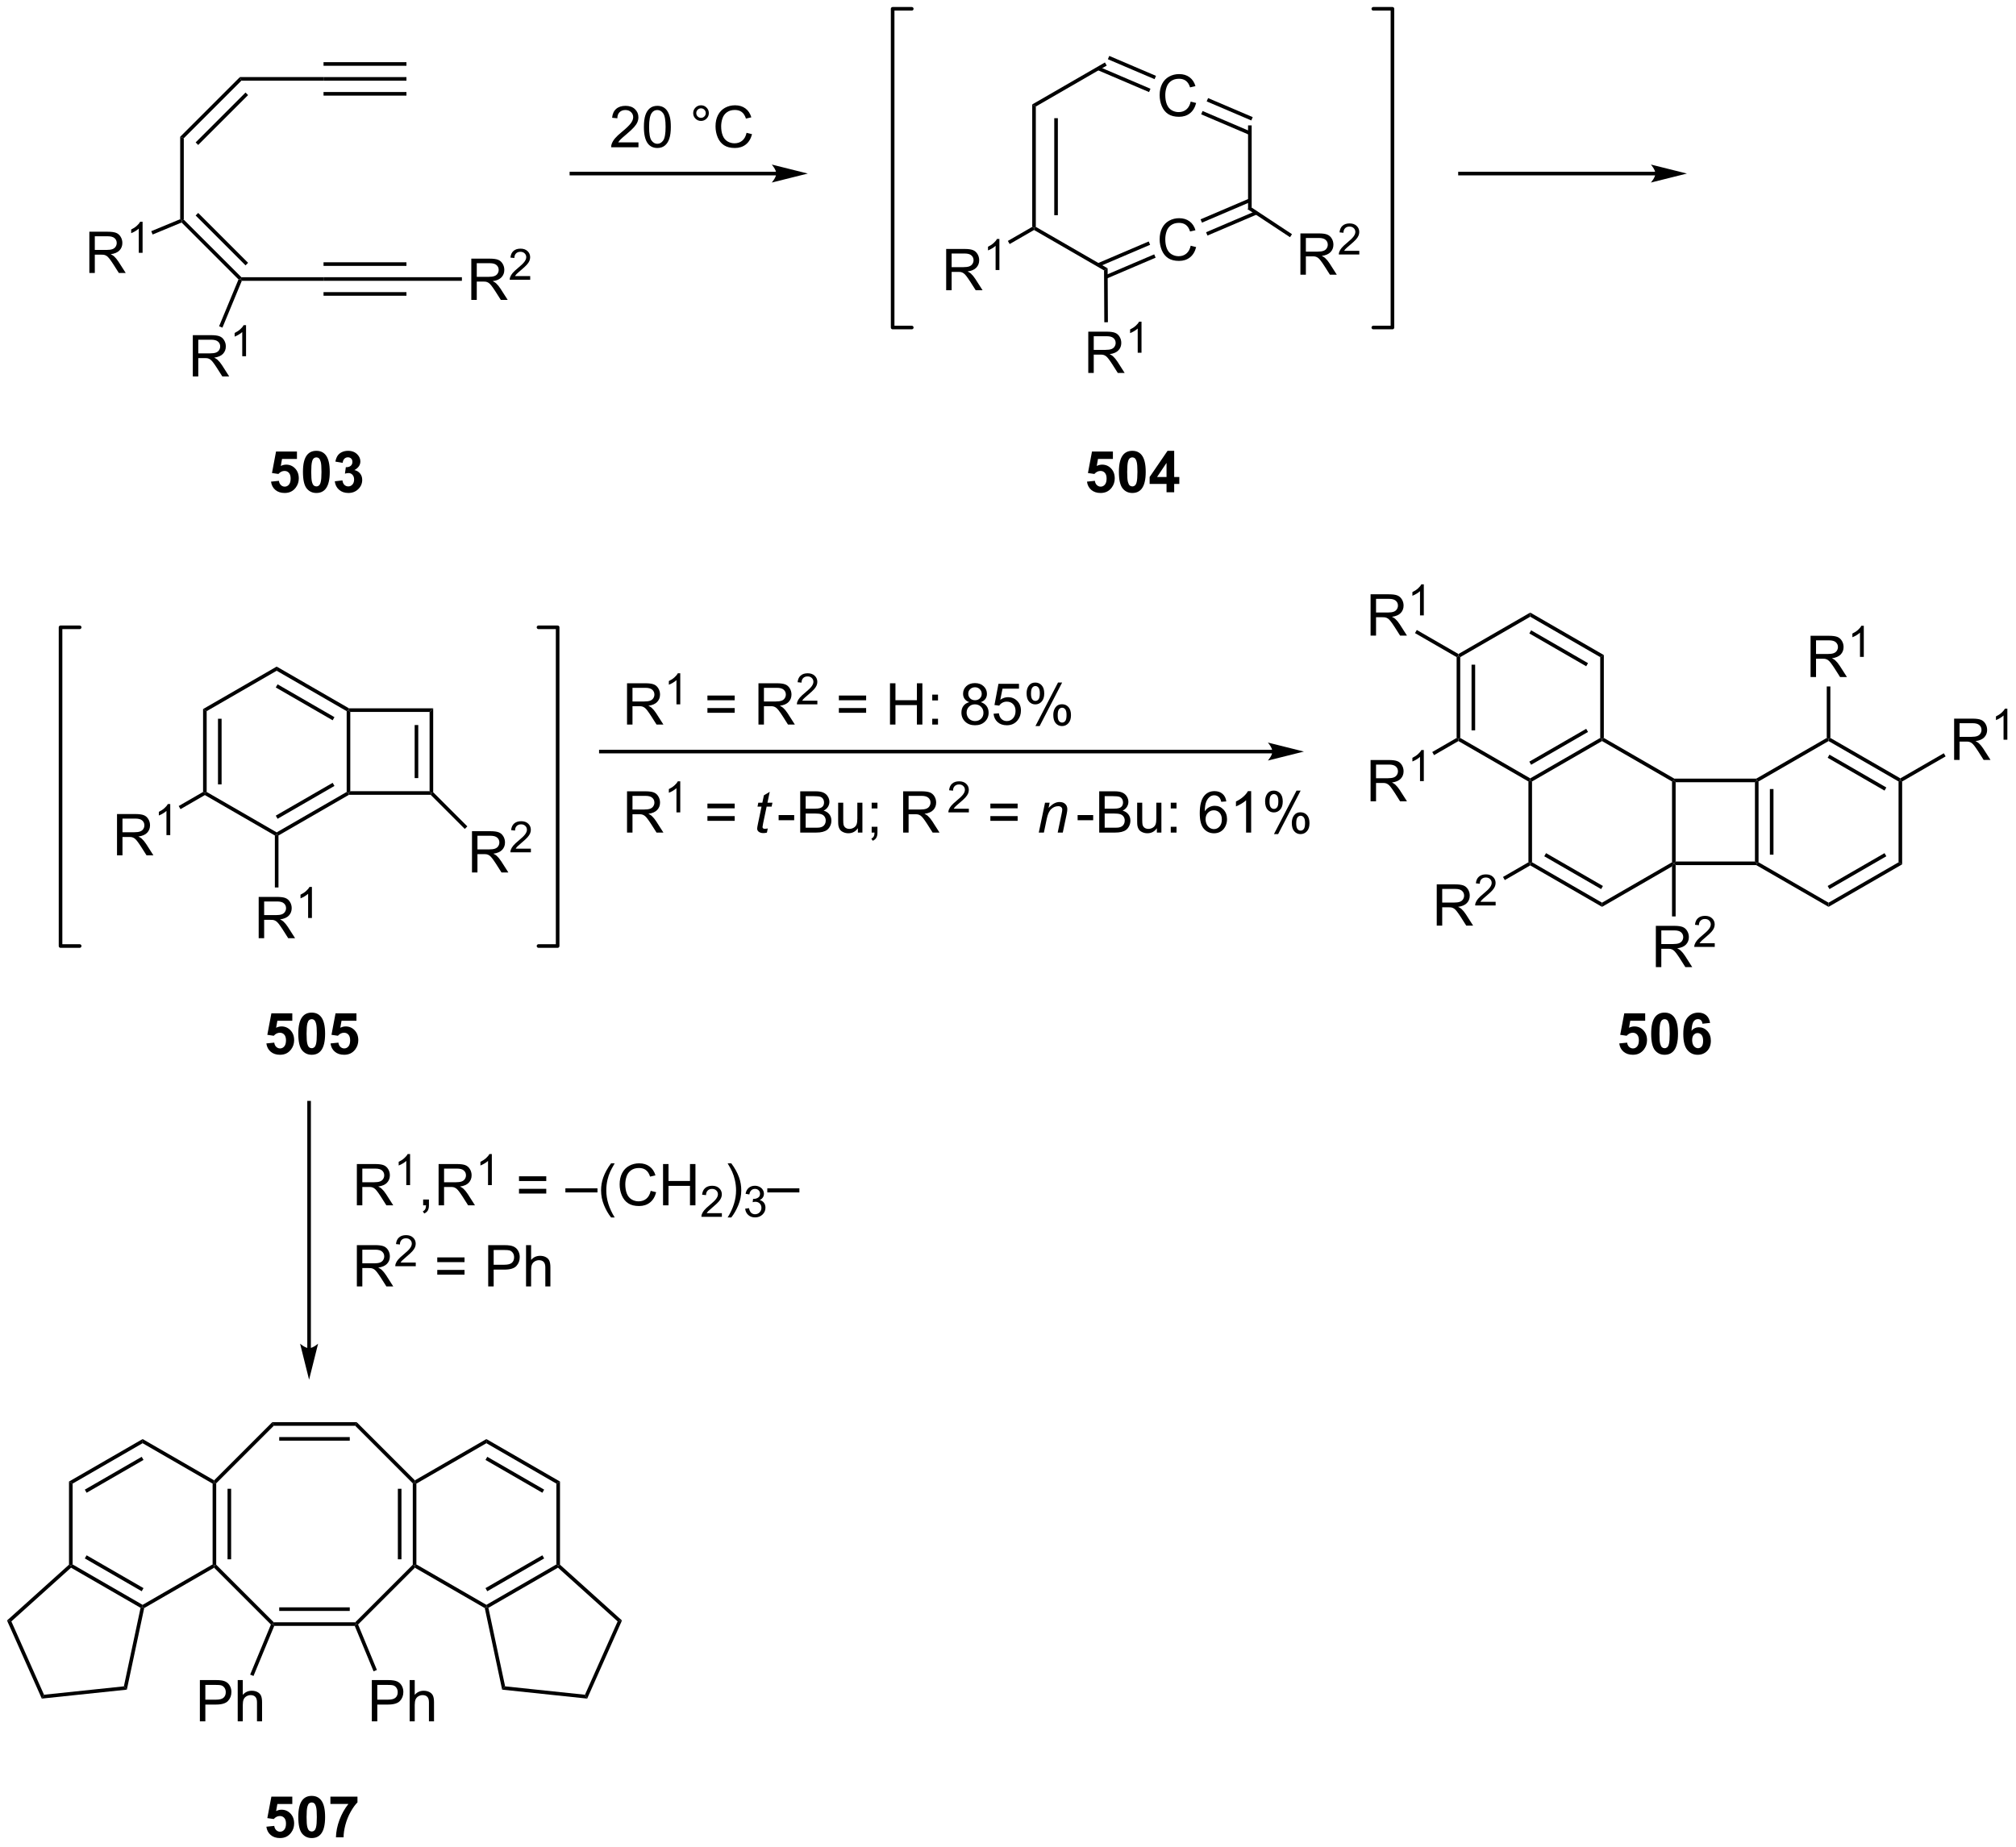 <?xml version="1.0" encoding="UTF-8"?>
<!DOCTYPE svg PUBLIC '-//W3C//DTD SVG 1.0//EN'
          'http://www.w3.org/TR/2001/REC-SVG-20010904/DTD/svg10.dtd'>
<svg stroke-dasharray="none" shape-rendering="auto" xmlns="http://www.w3.org/2000/svg" font-family="'Dialog'" text-rendering="auto" width="767" fill-opacity="1" color-interpolation="auto" color-rendering="auto" preserveAspectRatio="xMidYMid meet" font-size="12px" viewBox="0 0 767 703" fill="black" xmlns:xlink="http://www.w3.org/1999/xlink" stroke="black" image-rendering="auto" stroke-miterlimit="10" stroke-linecap="square" stroke-linejoin="miter" font-style="normal" stroke-width="1" height="703" stroke-dashoffset="0" font-weight="normal" stroke-opacity="1"
><!--Generated by the Batik Graphics2D SVG Generator--><defs id="genericDefs"
  /><g
  ><defs id="defs1"
    ><clipPath clipPathUnits="userSpaceOnUse" id="clipPath1"
      ><path d="M0.646 0.646 L288.03 0.646 L288.03 263.941 L0.646 263.941 L0.646 0.646 Z"
      /></clipPath
      ><clipPath clipPathUnits="userSpaceOnUse" id="clipPath2"
      ><path d="M-1.347 32.487 L-1.347 288.462 L278.047 288.462 L278.047 32.487 Z"
      /></clipPath
    ></defs
    ><g transform="scale(2.667,2.667) translate(-0.646,-0.646) matrix(1.029,0,0,1.029,2.031,-32.771)"
    ><path d="M171.676 49.862 L172.176 49.862 L172.176 61.228 L171.676 61.497 Z" stroke="none" clip-path="url(#clipPath2)"
    /></g
    ><g transform="matrix(2.743,0,0,2.743,3.695,-89.11)"
    ><path d="M163.803 66.576 L164.56 66.766 Q164.323 67.701 163.704 68.193 Q163.084 68.683 162.19 68.683 Q161.263 68.683 160.683 68.305 Q160.105 67.928 159.8 67.214 Q159.498 66.498 159.498 65.678 Q159.498 64.782 159.839 64.118 Q160.183 63.451 160.813 63.105 Q161.443 62.758 162.201 62.758 Q163.06 62.758 163.646 63.196 Q164.232 63.633 164.464 64.428 L163.717 64.602 Q163.519 63.977 163.138 63.693 Q162.761 63.407 162.185 63.407 Q161.526 63.407 161.081 63.725 Q160.638 64.04 160.459 64.574 Q160.279 65.107 160.279 65.672 Q160.279 66.404 160.493 66.949 Q160.706 67.493 161.154 67.764 Q161.605 68.032 162.128 68.032 Q162.763 68.032 163.204 67.665 Q163.646 67.297 163.803 66.576 Z" stroke="none" clip-path="url(#clipPath2)"
    /></g
    ><g transform="matrix(2.743,0,0,2.743,3.695,-89.11)"
    ><path d="M171.828 60.074 L165.171 62.914 L165.368 63.374 L172.024 60.533 ZM172.802 61.776 L165.936 64.706 L166.132 65.165 L172.998 62.235 Z" stroke="none" clip-path="url(#clipPath2)"
    /></g
    ><g transform="matrix(2.743,0,0,2.743,3.695,-89.11)"
    ><path d="M163.803 46.583 L164.56 46.773 Q164.323 47.708 163.704 48.2 Q163.084 48.689 162.19 48.689 Q161.263 48.689 160.683 48.312 Q160.105 47.934 159.8 47.221 Q159.498 46.505 159.498 45.684 Q159.498 44.788 159.839 44.124 Q160.183 43.458 160.813 43.111 Q161.443 42.765 162.201 42.765 Q163.06 42.765 163.646 43.202 Q164.232 43.64 164.464 44.434 L163.717 44.609 Q163.519 43.984 163.138 43.7 Q162.761 43.413 162.185 43.413 Q161.526 43.413 161.081 43.731 Q160.638 44.046 160.459 44.58 Q160.279 45.114 160.279 45.679 Q160.279 46.411 160.493 46.955 Q160.706 47.499 161.154 47.77 Q161.605 48.038 162.128 48.038 Q162.763 48.038 163.204 47.671 Q163.646 47.304 163.803 46.583 Z" stroke="none" clip-path="url(#clipPath2)"
    /></g
    ><g transform="matrix(2.743,0,0,2.743,3.695,-89.11)"
    ><path d="M172.407 48.737 L166.217 46.095 L166.021 46.555 L172.21 49.197 ZM172.024 50.691 L165.453 47.887 L165.257 48.347 L171.828 51.151 Z" stroke="none" clip-path="url(#clipPath2)"
    /></g
    ><g transform="matrix(2.743,0,0,2.743,3.695,-89.11)"
    ><path d="M158.989 43.011 L152.512 40.244 L152.316 40.704 L158.793 43.47 ZM158.225 44.8 L151.077 41.747 L150.88 42.207 L158.029 45.26 Z" stroke="none" clip-path="url(#clipPath2)"
    /></g
    ><g transform="matrix(2.743,0,0,2.743,3.695,-89.11)"
    ><path d="M157.979 65.986 L150.88 69.018 L151.077 69.478 L158.175 66.446 ZM158.743 67.775 L151.939 70.682 L152.136 71.141 L158.94 68.235 Z" stroke="none" clip-path="url(#clipPath2)"
    /></g
    ><g stroke-width="0.5" transform="matrix(2.743,0,0,2.743,3.695,-89.11)" stroke-linejoin="round" stroke-linecap="round"
    ><path fill="none" d="M125.116 33.709 L122.463 33.709 L122.463 77.926 L125.116 77.926" clip-path="url(#clipPath2)"
    /></g
    ><g stroke-width="0.5" transform="matrix(2.743,0,0,2.743,3.695,-89.11)" stroke-linejoin="round" stroke-linecap="round"
    ><path fill="none" d="M189.133 77.926 L191.786 77.926 L191.786 33.709 L189.133 33.709" clip-path="url(#clipPath2)"
    /></g
    ><g transform="matrix(2.743,0,0,2.743,3.695,-89.11)"
    ><path d="M106.321 56.314 L77.908 56.314 L77.658 56.314 L77.658 56.814 L77.908 56.814 L106.321 56.814 L106.571 56.814 L106.571 56.314 L106.321 56.314 ZM110.696 56.564 L105.696 55.314 C105.696 55.314 106.321 56.017 106.321 56.564 C106.321 57.111 105.696 57.814 105.696 57.814 Z" stroke="none" clip-path="url(#clipPath2)"
    /></g
    ><g transform="matrix(2.743,0,0,2.743,3.695,-89.11)"
    ><path d="M87.208 52.242 L87.208 52.919 L83.421 52.919 Q83.413 52.664 83.504 52.429 Q83.648 52.044 83.965 51.669 Q84.286 51.294 84.887 50.802 Q85.82 50.036 86.148 49.588 Q86.476 49.141 86.476 48.742 Q86.476 48.325 86.176 48.039 Q85.879 47.75 85.398 47.75 Q84.89 47.75 84.585 48.054 Q84.281 48.359 84.278 48.898 L83.554 48.825 Q83.629 48.016 84.114 47.594 Q84.598 47.169 85.413 47.169 Q86.239 47.169 86.718 47.627 Q87.2 48.083 87.2 48.758 Q87.2 49.101 87.059 49.435 Q86.918 49.766 86.59 50.133 Q86.265 50.5 85.507 51.141 Q84.874 51.672 84.695 51.862 Q84.515 52.052 84.398 52.242 L87.208 52.242 ZM87.962 50.094 Q87.962 49.078 88.17 48.461 Q88.378 47.841 88.79 47.505 Q89.204 47.169 89.829 47.169 Q90.29 47.169 90.636 47.354 Q90.985 47.539 91.212 47.891 Q91.438 48.239 91.566 48.742 Q91.696 49.242 91.696 50.094 Q91.696 51.101 91.487 51.721 Q91.282 52.341 90.868 52.679 Q90.456 53.018 89.829 53.018 Q89.001 53.018 88.527 52.422 Q87.962 51.708 87.962 50.094 ZM88.683 50.094 Q88.683 51.505 89.013 51.971 Q89.344 52.437 89.829 52.437 Q90.313 52.437 90.641 51.969 Q90.972 51.5 90.972 50.094 Q90.972 48.679 90.641 48.216 Q90.313 47.75 89.821 47.75 Q89.337 47.75 89.047 48.161 Q88.683 48.685 88.683 50.094 ZM94.8 48.177 Q94.8 47.726 95.118 47.411 Q95.438 47.094 95.883 47.094 Q96.337 47.094 96.652 47.411 Q96.969 47.726 96.969 48.177 Q96.969 48.625 96.649 48.945 Q96.331 49.263 95.883 49.263 Q95.438 49.263 95.118 48.948 Q94.8 48.63 94.8 48.177 ZM95.227 48.177 Q95.227 48.45 95.42 48.643 Q95.612 48.836 95.886 48.836 Q96.157 48.836 96.35 48.643 Q96.542 48.45 96.542 48.177 Q96.542 47.904 96.35 47.711 Q96.157 47.516 95.886 47.516 Q95.612 47.516 95.42 47.711 Q95.227 47.904 95.227 48.177 ZM102.202 50.911 L102.96 51.101 Q102.723 52.036 102.103 52.529 Q101.484 53.018 100.59 53.018 Q99.663 53.018 99.083 52.641 Q98.504 52.263 98.2 51.549 Q97.898 50.833 97.898 50.013 Q97.898 49.117 98.239 48.453 Q98.583 47.786 99.213 47.44 Q99.843 47.094 100.601 47.094 Q101.46 47.094 102.046 47.531 Q102.632 47.969 102.864 48.763 L102.116 48.937 Q101.918 48.312 101.538 48.029 Q101.161 47.742 100.585 47.742 Q99.926 47.742 99.481 48.06 Q99.038 48.375 98.859 48.909 Q98.679 49.443 98.679 50.008 Q98.679 50.739 98.892 51.284 Q99.106 51.828 99.554 52.099 Q100.004 52.367 100.528 52.367 Q101.163 52.367 101.603 52 Q102.046 51.633 102.202 50.911 Z" stroke="none" clip-path="url(#clipPath2)"
    /></g
    ><g transform="matrix(2.743,0,0,2.743,3.695,-89.11)"
    ><path d="M228.256 56.314 L201.154 56.314 L200.904 56.314 L200.904 56.814 L201.154 56.814 L228.256 56.814 L228.506 56.814 L228.506 56.314 L228.256 56.314 ZM232.631 56.564 L227.631 55.314 C227.631 55.314 228.256 56.017 228.256 56.564 C228.256 57.111 227.631 57.814 227.631 57.814 Z" stroke="none" clip-path="url(#clipPath2)"
    /></g
    ><g transform="matrix(2.743,0,0,2.743,3.695,-89.11)"
    ><path d="M149.418 99.307 L150.512 99.195 Q150.559 99.565 150.788 99.784 Q151.019 100 151.319 100 Q151.663 100 151.9 99.721 Q152.139 99.44 152.139 98.877 Q152.139 98.351 151.902 98.088 Q151.668 97.823 151.288 97.823 Q150.816 97.823 150.441 98.242 L149.551 98.112 L150.113 95.132 L153.014 95.132 L153.014 96.159 L150.944 96.159 L150.772 97.132 Q151.139 96.948 151.522 96.948 Q152.254 96.948 152.762 97.479 Q153.269 98.01 153.269 98.859 Q153.269 99.565 152.858 100.119 Q152.301 100.88 151.309 100.88 Q150.514 100.88 150.014 100.453 Q149.514 100.026 149.418 99.307 ZM155.706 95.031 Q156.539 95.031 157.008 95.625 Q157.565 96.328 157.565 97.955 Q157.565 99.58 157.003 100.291 Q156.539 100.88 155.706 100.88 Q154.87 100.88 154.357 100.237 Q153.846 99.593 153.846 97.945 Q153.846 96.328 154.409 95.617 Q154.875 95.031 155.706 95.031 ZM155.706 95.94 Q155.508 95.94 155.352 96.067 Q155.195 96.195 155.109 96.523 Q154.995 96.948 154.995 97.955 Q154.995 98.963 155.096 99.341 Q155.198 99.718 155.352 99.843 Q155.508 99.968 155.706 99.968 Q155.906 99.968 156.062 99.841 Q156.219 99.713 156.305 99.385 Q156.417 98.963 156.417 97.955 Q156.417 96.948 156.315 96.573 Q156.214 96.195 156.06 96.067 Q155.906 95.94 155.706 95.94 ZM160.452 100.781 L160.452 99.627 L158.108 99.627 L158.108 98.666 L160.593 95.031 L161.514 95.031 L161.514 98.664 L162.225 98.664 L162.225 99.627 L161.514 99.627 L161.514 100.781 L160.452 100.781 ZM160.452 98.664 L160.452 96.705 L159.137 98.664 L160.452 98.664 Z" stroke="none" clip-path="url(#clipPath2)"
    /></g
    ><g transform="matrix(2.743,0,0,2.743,3.695,-89.11)"
    ><path d="M151.907 41.152 L152.157 41.585 L142.323 47.263 L141.823 46.974 Z" stroke="none" clip-path="url(#clipPath2)"
    /></g
    ><g transform="matrix(2.743,0,0,2.743,3.695,-89.11)"
    ><path d="M152.281 69.711 L151.783 70.001 L142.073 64.394 L142.073 64.106 L142.323 63.962 Z" stroke="none" clip-path="url(#clipPath2)"
    /></g
    ><g transform="matrix(2.743,0,0,2.743,3.695,-89.11)"
    ><path d="M142.323 63.962 L142.073 64.106 L141.823 63.962 L141.823 46.974 L142.323 47.263 ZM145.38 62.34 L145.38 48.884 L144.88 48.884 L144.88 62.34 Z" stroke="none" clip-path="url(#clipPath2)"
    /></g
    ><g transform="matrix(2.743,0,0,2.743,3.695,-89.11)"
    ><path d="M129.888 72.751 L129.888 67.025 L132.427 67.025 Q133.192 67.025 133.591 67.179 Q133.989 67.332 134.226 67.723 Q134.466 68.114 134.466 68.587 Q134.466 69.197 134.07 69.616 Q133.677 70.033 132.851 70.145 Q133.153 70.291 133.31 70.431 Q133.64 70.736 133.937 71.192 L134.935 72.751 L133.982 72.751 L133.224 71.559 Q132.89 71.043 132.674 70.77 Q132.461 70.496 132.291 70.387 Q132.122 70.278 131.945 70.236 Q131.817 70.207 131.523 70.207 L130.645 70.207 L130.645 72.751 L129.888 72.751 ZM130.645 69.551 L132.273 69.551 Q132.794 69.551 133.086 69.444 Q133.38 69.337 133.531 69.1 Q133.685 68.864 133.685 68.587 Q133.685 68.181 133.388 67.921 Q133.093 67.658 132.458 67.658 L130.645 67.658 L130.645 69.551 Z" stroke="none" clip-path="url(#clipPath2)"
    /></g
    ><g transform="matrix(2.743,0,0,2.743,3.695,-89.11)"
    ><path d="M137.271 69.951 L136.744 69.951 L136.744 66.59 Q136.552 66.772 136.244 66.954 Q135.935 67.135 135.689 67.227 L135.689 66.717 Q136.131 66.508 136.461 66.213 Q136.793 65.916 136.931 65.639 L137.271 65.639 L137.271 69.951 Z" stroke="none" clip-path="url(#clipPath2)"
    /></g
    ><g transform="matrix(2.743,0,0,2.743,3.695,-89.11)"
    ><path d="M141.823 63.962 L142.073 64.106 L142.073 64.394 L138.694 66.345 L138.444 65.912 Z" stroke="none" clip-path="url(#clipPath2)"
    /></g
    ><g transform="matrix(2.743,0,0,2.743,3.695,-89.11)"
    ><path d="M149.598 84.227 L149.598 78.5 L152.137 78.5 Q152.903 78.5 153.301 78.654 Q153.7 78.807 153.936 79.198 Q154.176 79.588 154.176 80.062 Q154.176 80.672 153.78 81.091 Q153.387 81.508 152.561 81.62 Q152.863 81.766 153.02 81.906 Q153.351 82.211 153.647 82.667 L154.645 84.227 L153.692 84.227 L152.934 83.034 Q152.601 82.518 152.384 82.245 Q152.171 81.971 152.002 81.862 Q151.832 81.752 151.655 81.711 Q151.528 81.682 151.233 81.682 L150.356 81.682 L150.356 84.227 L149.598 84.227 ZM150.356 81.026 L151.983 81.026 Q152.504 81.026 152.796 80.919 Q153.09 80.812 153.241 80.576 Q153.395 80.338 153.395 80.062 Q153.395 79.656 153.098 79.396 Q152.804 79.133 152.168 79.133 L150.356 79.133 L150.356 81.026 Z" stroke="none" clip-path="url(#clipPath2)"
    /></g
    ><g transform="matrix(2.743,0,0,2.743,3.695,-89.11)"
    ><path d="M156.981 81.427 L156.454 81.427 L156.454 78.065 Q156.263 78.247 155.954 78.428 Q155.645 78.61 155.399 78.702 L155.399 78.192 Q155.841 77.983 156.171 77.688 Q156.503 77.391 156.642 77.114 L156.981 77.114 L156.981 81.427 Z" stroke="none" clip-path="url(#clipPath2)"
    /></g
    ><g transform="matrix(2.743,0,0,2.743,3.695,-89.11)"
    ><path d="M151.783 70.001 L152.281 69.711 L152.321 77.191 L151.821 77.194 Z" stroke="none" clip-path="url(#clipPath2)"
    /></g
    ><g transform="matrix(2.743,0,0,2.743,3.695,-89.11)"
    ><path d="M179.02 70.596 L179.02 64.869 L181.559 64.869 Q182.325 64.869 182.723 65.023 Q183.122 65.176 183.359 65.567 Q183.598 65.957 183.598 66.431 Q183.598 67.041 183.202 67.46 Q182.809 67.877 181.984 67.989 Q182.286 68.135 182.442 68.275 Q182.773 68.58 183.07 69.036 L184.067 70.596 L183.114 70.596 L182.356 69.403 Q182.023 68.887 181.806 68.614 Q181.593 68.34 181.424 68.231 Q181.254 68.121 181.077 68.08 Q180.95 68.051 180.655 68.051 L179.778 68.051 L179.778 70.596 L179.02 70.596 ZM179.778 67.395 L181.405 67.395 Q181.926 67.395 182.218 67.288 Q182.512 67.181 182.663 66.945 Q182.817 66.707 182.817 66.431 Q182.817 66.025 182.52 65.765 Q182.226 65.502 181.59 65.502 L179.778 65.502 L179.778 67.395 Z" stroke="none" clip-path="url(#clipPath2)"
    /></g
    ><g transform="matrix(2.743,0,0,2.743,3.695,-89.11)"
    ><path d="M187.189 67.288 L187.189 67.796 L184.349 67.796 Q184.343 67.604 184.411 67.428 Q184.519 67.139 184.757 66.858 Q184.997 66.577 185.448 66.208 Q186.148 65.633 186.394 65.297 Q186.64 64.962 186.64 64.663 Q186.64 64.35 186.415 64.135 Q186.192 63.919 185.831 63.919 Q185.45 63.919 185.222 64.147 Q184.993 64.376 184.991 64.78 L184.448 64.725 Q184.505 64.118 184.868 63.801 Q185.232 63.483 185.843 63.483 Q186.462 63.483 186.821 63.827 Q187.183 64.168 187.183 64.674 Q187.183 64.932 187.077 65.182 Q186.972 65.43 186.726 65.706 Q186.482 65.981 185.913 66.462 Q185.439 66.86 185.304 67.002 Q185.169 67.145 185.081 67.288 L187.189 67.288 Z" stroke="none" clip-path="url(#clipPath2)"
    /></g
    ><g transform="matrix(2.743,0,0,2.743,3.695,-89.11)"
    ><path d="M171.676 61.497 L172.176 61.228 L177.853 64.977 L177.577 65.394 Z" stroke="none" clip-path="url(#clipPath2)"
    /></g
    ><g transform="matrix(2.743,0,0,2.743,3.695,-89.11)"
    ><path d="M23.645 51.46 L24.145 51.667 L24.145 62.96 L23.895 63.064 L23.645 62.897 Z" stroke="none" clip-path="url(#clipPath2)"
    /></g
    ><g transform="matrix(2.743,0,0,2.743,3.695,-89.11)"
    ><path d="M23.837 63.358 L23.895 63.064 L24.145 62.96 L32.131 70.945 L32.027 71.195 L31.732 71.254 ZM25.789 62.383 L32.708 69.302 L33.061 68.948 L26.142 62.029 Z" stroke="none" clip-path="url(#clipPath2)"
    /></g
    ><g transform="matrix(2.743,0,0,2.743,3.695,-89.11)"
    ><path d="M32.194 71.445 L32.027 71.195 L32.131 70.945 L43.527 70.945 L43.527 71.445 Z" stroke="none" clip-path="url(#clipPath2)"
    /></g
    ><g transform="matrix(2.743,0,0,2.743,3.695,-89.11)"
    ><path d="M43.527 43.182 L43.527 43.682 L32.131 43.682 L31.924 43.182 Z" stroke="none" clip-path="url(#clipPath2)"
    /></g
    ><g transform="matrix(2.743,0,0,2.743,3.695,-89.11)"
    ><path d="M31.924 43.182 L32.131 43.682 L24.145 51.667 L23.645 51.46 ZM32.708 45.325 L25.789 52.244 L26.142 52.598 L33.061 45.679 Z" stroke="none" clip-path="url(#clipPath2)"
    /></g
    ><g transform="matrix(2.743,0,0,2.743,3.695,-89.11)"
    ><path d="M43.527 43.682 L43.527 43.182 L55.027 43.182 L55.027 43.682 ZM43.527 41.612 L55.027 41.612 L55.027 41.112 L43.527 41.112 ZM43.527 45.752 L55.027 45.752 L55.027 45.252 L43.527 45.252 Z" stroke="none" clip-path="url(#clipPath2)"
    /></g
    ><g transform="matrix(2.743,0,0,2.743,3.695,-89.11)"
    ><path d="M43.527 71.445 L43.527 70.945 L55.027 70.945 L55.027 71.445 ZM43.527 69.375 L55.027 69.375 L55.027 68.875 L43.527 68.875 ZM43.527 73.515 L55.027 73.515 L55.027 73.015 L43.527 73.015 Z" stroke="none" clip-path="url(#clipPath2)"
    /></g
    ><g transform="matrix(2.743,0,0,2.743,3.695,-89.11)"
    ><path d="M25.396 84.712 L25.396 78.985 L27.936 78.985 Q28.701 78.985 29.1 79.139 Q29.498 79.293 29.735 79.683 Q29.975 80.074 29.975 80.548 Q29.975 81.157 29.579 81.576 Q29.186 81.993 28.36 82.105 Q28.662 82.251 28.818 82.392 Q29.149 82.696 29.446 83.152 L30.443 84.712 L29.49 84.712 L28.732 83.519 Q28.399 83.004 28.183 82.73 Q27.969 82.457 27.8 82.347 Q27.631 82.238 27.454 82.196 Q27.326 82.168 27.032 82.168 L26.154 82.168 L26.154 84.712 L25.396 84.712 ZM26.154 81.511 L27.782 81.511 Q28.303 81.511 28.594 81.405 Q28.889 81.298 29.04 81.061 Q29.193 80.824 29.193 80.548 Q29.193 80.142 28.896 79.881 Q28.602 79.618 27.967 79.618 L26.154 79.618 L26.154 81.511 Z" stroke="none" clip-path="url(#clipPath2)"
    /></g
    ><g transform="matrix(2.743,0,0,2.743,3.695,-89.11)"
    ><path d="M32.78 81.912 L32.253 81.912 L32.253 78.551 Q32.061 78.732 31.753 78.914 Q31.444 79.096 31.198 79.187 L31.198 78.677 Q31.639 78.469 31.969 78.174 Q32.301 77.877 32.44 77.599 L32.78 77.599 L32.78 81.912 Z" stroke="none" clip-path="url(#clipPath2)"
    /></g
    ><g transform="matrix(2.743,0,0,2.743,3.695,-89.11)"
    ><path d="M31.732 71.254 L32.027 71.195 L32.194 71.445 L29.504 77.941 L29.042 77.749 Z" stroke="none" clip-path="url(#clipPath2)"
    /></g
    ><g transform="matrix(2.743,0,0,2.743,3.695,-89.11)"
    ><path d="M11.046 70.361 L11.046 64.635 L13.585 64.635 Q14.35 64.635 14.749 64.788 Q15.147 64.942 15.384 65.332 Q15.624 65.723 15.624 66.197 Q15.624 66.806 15.228 67.226 Q14.835 67.642 14.009 67.754 Q14.311 67.9 14.468 68.041 Q14.798 68.346 15.095 68.801 L16.093 70.361 L15.139 70.361 L14.382 69.168 Q14.048 68.653 13.832 68.379 Q13.619 68.106 13.449 67.996 Q13.28 67.887 13.103 67.846 Q12.975 67.817 12.681 67.817 L11.803 67.817 L11.803 70.361 L11.046 70.361 ZM11.803 67.161 L13.431 67.161 Q13.952 67.161 14.244 67.054 Q14.538 66.947 14.689 66.71 Q14.843 66.473 14.843 66.197 Q14.843 65.791 14.546 65.53 Q14.251 65.267 13.616 65.267 L11.803 65.267 L11.803 67.161 Z" stroke="none" clip-path="url(#clipPath2)"
    /></g
    ><g transform="matrix(2.743,0,0,2.743,3.695,-89.11)"
    ><path d="M18.429 67.561 L17.902 67.561 L17.902 64.2 Q17.71 64.381 17.402 64.563 Q17.093 64.745 16.847 64.837 L16.847 64.327 Q17.288 64.118 17.619 63.823 Q17.951 63.526 18.089 63.249 L18.429 63.249 L18.429 67.561 Z" stroke="none" clip-path="url(#clipPath2)"
    /></g
    ><g transform="matrix(2.743,0,0,2.743,3.695,-89.11)"
    ><path d="M23.645 62.897 L23.895 63.064 L23.837 63.358 L19.823 65.021 L19.631 64.559 Z" stroke="none" clip-path="url(#clipPath2)"
    /></g
    ><g transform="matrix(2.743,0,0,2.743,3.695,-89.11)"
    ><path d="M64.024 74.095 L64.024 68.369 L66.563 68.369 Q67.328 68.369 67.727 68.522 Q68.125 68.676 68.362 69.067 Q68.602 69.457 68.602 69.931 Q68.602 70.541 68.206 70.96 Q67.813 71.376 66.987 71.489 Q67.289 71.634 67.446 71.775 Q67.776 72.08 68.073 72.535 L69.071 74.095 L68.118 74.095 L67.36 72.903 Q67.026 72.387 66.81 72.114 Q66.597 71.84 66.427 71.731 Q66.258 71.621 66.081 71.58 Q65.953 71.551 65.659 71.551 L64.781 71.551 L64.781 74.095 L64.024 74.095 ZM64.781 70.895 L66.409 70.895 Q66.93 70.895 67.222 70.788 Q67.516 70.681 67.667 70.444 Q67.821 70.207 67.821 69.931 Q67.821 69.525 67.524 69.265 Q67.229 69.001 66.594 69.001 L64.781 69.001 L64.781 70.895 Z" stroke="none" clip-path="url(#clipPath2)"
    /></g
    ><g transform="matrix(2.743,0,0,2.743,3.695,-89.11)"
    ><path d="M72.192 70.787 L72.192 71.295 L69.352 71.295 Q69.347 71.104 69.415 70.928 Q69.522 70.639 69.761 70.358 Q70.001 70.077 70.452 69.707 Q71.151 69.133 71.397 68.797 Q71.644 68.461 71.644 68.162 Q71.644 67.85 71.419 67.635 Q71.196 67.418 70.835 67.418 Q70.454 67.418 70.225 67.647 Q69.997 67.875 69.995 68.28 L69.452 68.225 Q69.509 67.618 69.872 67.301 Q70.235 66.983 70.847 66.983 Q71.466 66.983 71.825 67.327 Q72.186 67.668 72.186 68.174 Q72.186 68.432 72.081 68.682 Q71.975 68.93 71.729 69.206 Q71.485 69.481 70.917 69.961 Q70.442 70.36 70.308 70.502 Q70.173 70.645 70.085 70.787 L72.192 70.787 Z" stroke="none" clip-path="url(#clipPath2)"
    /></g
    ><g transform="matrix(2.743,0,0,2.743,3.695,-89.11)"
    ><path d="M55.027 71.445 L55.027 70.945 L62.718 70.945 L62.718 71.445 Z" stroke="none" clip-path="url(#clipPath2)"
    /></g
    ><g transform="matrix(2.743,0,0,2.743,3.695,-89.11)"
    ><path d="M36.244 99.307 L37.338 99.195 Q37.385 99.565 37.614 99.784 Q37.845 100 38.145 100 Q38.489 100 38.726 99.721 Q38.965 99.44 38.965 98.877 Q38.965 98.351 38.728 98.088 Q38.494 97.823 38.114 97.823 Q37.642 97.823 37.267 98.242 L36.377 98.112 L36.939 95.132 L39.84 95.132 L39.84 96.159 L37.77 96.159 L37.598 97.132 Q37.965 96.948 38.348 96.948 Q39.08 96.948 39.588 97.479 Q40.095 98.01 40.095 98.859 Q40.095 99.565 39.684 100.119 Q39.127 100.88 38.135 100.88 Q37.34 100.88 36.84 100.453 Q36.34 100.026 36.244 99.307 ZM42.532 95.031 Q43.365 95.031 43.834 95.625 Q44.391 96.328 44.391 97.955 Q44.391 99.58 43.828 100.291 Q43.365 100.88 42.532 100.88 Q41.696 100.88 41.183 100.237 Q40.672 99.593 40.672 97.945 Q40.672 96.328 41.235 95.617 Q41.701 95.031 42.532 95.031 ZM42.532 95.94 Q42.334 95.94 42.178 96.067 Q42.021 96.195 41.935 96.523 Q41.821 96.948 41.821 97.955 Q41.821 98.963 41.922 99.341 Q42.024 99.718 42.178 99.843 Q42.334 99.968 42.532 99.968 Q42.732 99.968 42.888 99.841 Q43.045 99.713 43.131 99.385 Q43.243 98.963 43.243 97.955 Q43.243 96.948 43.141 96.573 Q43.039 96.195 42.886 96.067 Q42.732 95.94 42.532 95.94 ZM45.088 99.26 L46.15 99.132 Q46.2 99.539 46.421 99.755 Q46.645 99.968 46.963 99.968 Q47.301 99.968 47.533 99.711 Q47.767 99.453 47.767 99.015 Q47.767 98.601 47.543 98.359 Q47.322 98.117 47.002 98.117 Q46.791 98.117 46.496 98.198 L46.619 97.304 Q47.064 97.315 47.299 97.112 Q47.533 96.906 47.533 96.565 Q47.533 96.276 47.361 96.104 Q47.189 95.932 46.903 95.932 Q46.621 95.932 46.421 96.127 Q46.223 96.323 46.181 96.698 L45.168 96.526 Q45.275 96.007 45.486 95.698 Q45.7 95.385 46.08 95.208 Q46.463 95.031 46.934 95.031 Q47.744 95.031 48.231 95.546 Q48.635 95.968 48.635 96.5 Q48.635 97.252 47.809 97.703 Q48.301 97.807 48.595 98.174 Q48.892 98.541 48.892 99.062 Q48.892 99.815 48.34 100.349 Q47.791 100.88 46.97 100.88 Q46.192 100.88 45.679 100.432 Q45.168 99.984 45.088 99.26 Z" stroke="none" clip-path="url(#clipPath2)"
    /></g
    ><g transform="matrix(2.743,0,0,2.743,3.695,-89.11)"
    ><path d="M26.818 130.859 L27.318 131.148 L27.318 142.359 L27.068 142.504 L26.818 142.359 ZM28.888 132.199 L28.888 141.309 L29.388 141.309 L29.388 132.199 Z" stroke="none" clip-path="url(#clipPath2)"
    /></g
    ><g transform="matrix(2.743,0,0,2.743,3.695,-89.11)"
    ><path d="M27.068 142.792 L27.068 142.504 L27.318 142.359 L37.028 147.965 L37.028 148.254 L36.778 148.398 Z" stroke="none" clip-path="url(#clipPath2)"
    /></g
    ><g transform="matrix(2.743,0,0,2.743,3.695,-89.11)"
    ><path d="M37.278 148.398 L37.028 148.254 L37.028 147.965 L46.737 142.359 L46.987 142.504 L47.054 142.754 ZM37.153 146.08 L45.042 141.525 L44.792 141.092 L36.903 145.647 Z" stroke="none" clip-path="url(#clipPath2)"
    /></g
    ><g transform="matrix(2.743,0,0,2.743,3.695,-89.11)"
    ><path d="M47.237 142.254 L46.987 142.504 L46.737 142.359 L46.737 131.148 L46.987 131.004 L47.237 131.254 Z" stroke="none" clip-path="url(#clipPath2)"
    /></g
    ><g transform="matrix(2.743,0,0,2.743,3.695,-89.11)"
    ><path d="M47.054 130.754 L46.987 131.004 L46.737 131.148 L37.028 125.543 L37.028 124.965 ZM45.042 131.982 L37.153 127.427 L36.903 127.861 L44.792 132.415 Z" stroke="none" clip-path="url(#clipPath2)"
    /></g
    ><g transform="matrix(2.743,0,0,2.743,3.695,-89.11)"
    ><path d="M37.028 124.965 L37.028 125.543 L27.318 131.148 L26.818 130.859 Z" stroke="none" clip-path="url(#clipPath2)"
    /></g
    ><g transform="matrix(2.743,0,0,2.743,3.695,-89.11)"
    ><path d="M47.054 142.754 L46.987 142.504 L47.237 142.254 L58.237 142.254 L58.487 142.504 L58.383 142.754 Z" stroke="none" clip-path="url(#clipPath2)"
    /></g
    ><g transform="matrix(2.743,0,0,2.743,3.695,-89.11)"
    ><path d="M58.737 142.4 L58.487 142.504 L58.237 142.254 L58.237 131.254 L58.737 130.754 ZM56.667 140.434 L56.667 133.074 L56.167 133.074 L56.167 140.434 Z" stroke="none" clip-path="url(#clipPath2)"
    /></g
    ><g transform="matrix(2.743,0,0,2.743,3.695,-89.11)"
    ><path d="M58.737 130.754 L58.237 131.254 L47.237 131.254 L46.987 131.004 L47.054 130.754 Z" stroke="none" clip-path="url(#clipPath2)"
    /></g
    ><g transform="matrix(2.743,0,0,2.743,3.695,-89.11)"
    ><path d="M14.883 151.149 L14.883 145.423 L17.423 145.423 Q18.188 145.423 18.587 145.577 Q18.985 145.73 19.222 146.121 Q19.462 146.512 19.462 146.985 Q19.462 147.595 19.066 148.014 Q18.673 148.431 17.847 148.543 Q18.149 148.689 18.305 148.829 Q18.636 149.134 18.933 149.59 L19.93 151.149 L18.977 151.149 L18.219 149.957 Q17.886 149.441 17.67 149.168 Q17.456 148.894 17.287 148.785 Q17.118 148.676 16.941 148.634 Q16.813 148.605 16.519 148.605 L15.641 148.605 L15.641 151.149 L14.883 151.149 ZM15.641 147.949 L17.269 147.949 Q17.79 147.949 18.081 147.842 Q18.376 147.735 18.527 147.499 Q18.68 147.262 18.68 146.985 Q18.68 146.579 18.384 146.319 Q18.089 146.056 17.454 146.056 L15.641 146.056 L15.641 147.949 Z" stroke="none" clip-path="url(#clipPath2)"
    /></g
    ><g transform="matrix(2.743,0,0,2.743,3.695,-89.11)"
    ><path d="M22.267 148.35 L21.74 148.35 L21.74 144.988 Q21.548 145.17 21.24 145.351 Q20.931 145.533 20.685 145.625 L20.685 145.115 Q21.126 144.906 21.456 144.611 Q21.788 144.314 21.927 144.037 L22.267 144.037 L22.267 148.35 Z" stroke="none" clip-path="url(#clipPath2)"
    /></g
    ><g transform="matrix(2.743,0,0,2.743,3.695,-89.11)"
    ><path d="M26.818 142.359 L27.068 142.504 L27.068 142.792 L23.69 144.743 L23.44 144.31 Z" stroke="none" clip-path="url(#clipPath2)"
    /></g
    ><g transform="matrix(2.743,0,0,2.743,3.695,-89.11)"
    ><path d="M34.533 162.645 L34.533 156.919 L37.072 156.919 Q37.838 156.919 38.236 157.072 Q38.635 157.226 38.871 157.617 Q39.111 158.007 39.111 158.481 Q39.111 159.09 38.715 159.51 Q38.322 159.927 37.496 160.038 Q37.798 160.184 37.955 160.325 Q38.285 160.63 38.582 161.085 L39.58 162.645 L38.627 162.645 L37.869 161.452 Q37.535 160.937 37.319 160.663 Q37.106 160.39 36.937 160.281 Q36.767 160.171 36.59 160.13 Q36.463 160.101 36.168 160.101 L35.291 160.101 L35.291 162.645 L34.533 162.645 ZM35.291 159.445 L36.918 159.445 Q37.439 159.445 37.731 159.338 Q38.025 159.231 38.176 158.994 Q38.33 158.757 38.33 158.481 Q38.33 158.075 38.033 157.815 Q37.739 157.552 37.103 157.552 L35.291 157.552 L35.291 159.445 Z" stroke="none" clip-path="url(#clipPath2)"
    /></g
    ><g transform="matrix(2.743,0,0,2.743,3.695,-89.11)"
    ><path d="M41.916 159.845 L41.389 159.845 L41.389 156.484 Q41.198 156.666 40.889 156.847 Q40.58 157.029 40.334 157.121 L40.334 156.611 Q40.776 156.402 41.106 156.107 Q41.438 155.81 41.577 155.533 L41.916 155.533 L41.916 159.845 Z" stroke="none" clip-path="url(#clipPath2)"
    /></g
    ><g transform="matrix(2.743,0,0,2.743,3.695,-89.11)"
    ><path d="M36.778 148.398 L37.028 148.254 L37.278 148.398 L37.278 155.611 L36.778 155.611 Z" stroke="none" clip-path="url(#clipPath2)"
    /></g
    ><g transform="matrix(2.743,0,0,2.743,3.695,-89.11)"
    ><path d="M64.118 153.529 L64.118 147.803 L66.657 147.803 Q67.422 147.803 67.821 147.957 Q68.219 148.11 68.456 148.501 Q68.696 148.891 68.696 149.365 Q68.696 149.975 68.3 150.394 Q67.907 150.811 67.081 150.923 Q67.383 151.069 67.54 151.209 Q67.87 151.514 68.167 151.97 L69.165 153.529 L68.212 153.529 L67.454 152.337 Q67.12 151.821 66.904 151.548 Q66.691 151.274 66.522 151.165 Q66.352 151.055 66.175 151.014 Q66.047 150.985 65.753 150.985 L64.876 150.985 L64.876 153.529 L64.118 153.529 ZM64.876 150.329 L66.503 150.329 Q67.024 150.329 67.316 150.222 Q67.61 150.115 67.761 149.878 Q67.915 149.641 67.915 149.365 Q67.915 148.959 67.618 148.699 Q67.323 148.436 66.688 148.436 L64.876 148.436 L64.876 150.329 Z" stroke="none" clip-path="url(#clipPath2)"
    /></g
    ><g transform="matrix(2.743,0,0,2.743,3.695,-89.11)"
    ><path d="M72.287 150.222 L72.287 150.729 L69.447 150.729 Q69.441 150.538 69.509 150.362 Q69.617 150.073 69.855 149.792 Q70.095 149.511 70.546 149.142 Q71.246 148.567 71.492 148.231 Q71.738 147.895 71.738 147.597 Q71.738 147.284 71.513 147.069 Q71.29 146.852 70.929 146.852 Q70.548 146.852 70.32 147.081 Q70.091 147.31 70.089 147.714 L69.546 147.659 Q69.603 147.052 69.966 146.735 Q70.329 146.417 70.941 146.417 Q71.56 146.417 71.919 146.761 Q72.281 147.102 72.281 147.608 Q72.281 147.866 72.175 148.116 Q72.07 148.364 71.824 148.64 Q71.579 148.915 71.011 149.395 Q70.537 149.794 70.402 149.936 Q70.267 150.079 70.179 150.222 L72.287 150.222 Z" stroke="none" clip-path="url(#clipPath2)"
    /></g
    ><g transform="matrix(2.743,0,0,2.743,3.695,-89.11)"
    ><path d="M58.383 142.754 L58.487 142.504 L58.737 142.4 L63.472 147.136 L63.119 147.489 Z" stroke="none" clip-path="url(#clipPath2)"
    /></g
    ><g transform="matrix(2.743,0,0,2.743,3.695,-89.11)"
    ><path d="M175.132 136.504 L81.994 136.504 L81.744 136.504 L81.744 137.004 L81.994 137.004 L175.132 137.004 L175.382 137.004 L175.382 136.504 L175.132 136.504 ZM179.507 136.754 L174.507 135.504 C174.507 135.504 175.132 136.207 175.132 136.754 C175.132 137.301 174.507 138.004 174.507 138.004 Z" stroke="none" clip-path="url(#clipPath2)"
    /></g
    ><g transform="matrix(2.743,0,0,2.743,3.695,-89.11)"
    ><path d="M85.622 133.007 L85.622 127.28 L88.161 127.28 Q88.927 127.28 89.325 127.434 Q89.723 127.587 89.96 127.978 Q90.2 128.369 90.2 128.843 Q90.2 129.452 89.804 129.871 Q89.411 130.288 88.585 130.4 Q88.887 130.546 89.044 130.686 Q89.374 130.991 89.671 131.447 L90.669 133.007 L89.716 133.007 L88.958 131.814 Q88.624 131.298 88.408 131.025 Q88.195 130.751 88.025 130.642 Q87.856 130.533 87.679 130.491 Q87.552 130.462 87.257 130.462 L86.38 130.462 L86.38 133.007 L85.622 133.007 ZM86.38 129.806 L88.007 129.806 Q88.528 129.806 88.82 129.699 Q89.114 129.593 89.265 129.356 Q89.419 129.119 89.419 128.843 Q89.419 128.436 89.122 128.176 Q88.828 127.913 88.192 127.913 L86.38 127.913 L86.38 129.806 Z" stroke="none" clip-path="url(#clipPath2)"
    /></g
    ><g transform="matrix(2.743,0,0,2.743,3.695,-89.11)"
    ><path d="M93.005 130.207 L92.478 130.207 L92.478 126.845 Q92.287 127.027 91.978 127.209 Q91.669 127.39 91.423 127.482 L91.423 126.972 Q91.865 126.763 92.195 126.468 Q92.527 126.171 92.665 125.894 L93.005 125.894 L93.005 130.207 Z" stroke="none" clip-path="url(#clipPath2)"
    /></g
    ><g transform="matrix(2.743,0,0,2.743,3.695,-89.11)"
    ><path d="M100.555 129.639 L96.774 129.639 L96.774 128.983 L100.555 128.983 L100.555 129.639 ZM100.555 131.376 L96.774 131.376 L96.774 130.72 L100.555 130.72 L100.555 131.376 ZM103.853 133.007 L103.853 127.28 L106.392 127.28 Q107.158 127.28 107.556 127.434 Q107.955 127.587 108.192 127.978 Q108.431 128.369 108.431 128.843 Q108.431 129.452 108.036 129.871 Q107.642 130.288 106.817 130.4 Q107.119 130.546 107.275 130.686 Q107.606 130.991 107.903 131.447 L108.9 133.007 L107.947 133.007 L107.189 131.814 Q106.856 131.298 106.64 131.025 Q106.426 130.751 106.257 130.642 Q106.088 130.533 105.911 130.491 Q105.783 130.462 105.489 130.462 L104.611 130.462 L104.611 133.007 L103.853 133.007 ZM104.611 129.806 L106.239 129.806 Q106.76 129.806 107.051 129.699 Q107.346 129.593 107.496 129.356 Q107.65 129.119 107.65 128.843 Q107.65 128.436 107.353 128.176 Q107.059 127.913 106.424 127.913 L104.611 127.913 L104.611 129.806 Z" stroke="none" clip-path="url(#clipPath2)"
    /></g
    ><g transform="matrix(2.743,0,0,2.743,3.695,-89.11)"
    ><path d="M112.022 129.699 L112.022 130.207 L109.182 130.207 Q109.176 130.015 109.245 129.839 Q109.352 129.55 109.59 129.269 Q109.831 128.988 110.282 128.619 Q110.981 128.044 111.227 127.709 Q111.473 127.373 111.473 127.074 Q111.473 126.761 111.248 126.546 Q111.026 126.33 110.665 126.33 Q110.284 126.33 110.055 126.558 Q109.827 126.787 109.825 127.191 L109.282 127.136 Q109.338 126.529 109.702 126.213 Q110.065 125.894 110.676 125.894 Q111.295 125.894 111.655 126.238 Q112.016 126.58 112.016 127.085 Q112.016 127.343 111.911 127.593 Q111.805 127.841 111.559 128.117 Q111.315 128.392 110.746 128.873 Q110.272 129.271 110.137 129.414 Q110.002 129.556 109.915 129.699 L112.022 129.699 Z" stroke="none" clip-path="url(#clipPath2)"
    /></g
    ><g transform="matrix(2.743,0,0,2.743,3.695,-89.11)"
    ><path d="M118.787 129.639 L115.005 129.639 L115.005 128.983 L118.787 128.983 L118.787 129.639 ZM118.787 131.376 L115.005 131.376 L115.005 130.72 L118.787 130.72 L118.787 131.376 ZM122.095 133.007 L122.095 127.28 L122.853 127.28 L122.853 129.632 L125.829 129.632 L125.829 127.28 L126.587 127.28 L126.587 133.007 L125.829 133.007 L125.829 130.306 L122.853 130.306 L122.853 133.007 L122.095 133.007 ZM127.956 129.658 L127.956 128.858 L128.755 128.858 L128.755 129.658 L127.956 129.658 ZM127.956 133.007 L127.956 132.204 L128.755 132.204 L128.755 133.007 L127.956 133.007 ZM133.091 129.9 Q132.654 129.741 132.443 129.444 Q132.232 129.147 132.232 128.733 Q132.232 128.108 132.68 127.684 Q133.13 127.257 133.878 127.257 Q134.628 127.257 135.083 127.692 Q135.542 128.126 135.542 128.751 Q135.542 129.15 135.331 129.447 Q135.123 129.741 134.698 129.9 Q135.224 130.072 135.5 130.454 Q135.776 130.837 135.776 131.369 Q135.776 132.103 135.255 132.606 Q134.737 133.106 133.888 133.106 Q133.042 133.106 132.521 132.603 Q132.003 132.1 132.003 131.35 Q132.003 130.791 132.284 130.416 Q132.568 130.038 133.091 129.9 ZM132.951 128.71 Q132.951 129.116 133.211 129.374 Q133.474 129.632 133.893 129.632 Q134.299 129.632 134.557 129.376 Q134.818 129.119 134.818 128.749 Q134.818 128.361 134.549 128.098 Q134.284 127.835 133.886 127.835 Q133.482 127.835 133.216 128.093 Q132.951 128.35 132.951 128.71 ZM132.724 131.353 Q132.724 131.655 132.867 131.936 Q133.011 132.218 133.292 132.371 Q133.573 132.525 133.896 132.525 Q134.401 132.525 134.729 132.202 Q135.057 131.876 135.057 131.376 Q135.057 130.869 134.719 130.538 Q134.38 130.204 133.873 130.204 Q133.378 130.204 133.049 130.533 Q132.724 130.861 132.724 131.353 ZM136.46 131.507 L137.197 131.444 Q137.28 131.983 137.577 132.254 Q137.876 132.525 138.298 132.525 Q138.806 132.525 139.158 132.142 Q139.509 131.759 139.509 131.126 Q139.509 130.525 139.171 130.179 Q138.835 129.829 138.288 129.829 Q137.947 129.829 137.673 129.986 Q137.4 130.139 137.244 130.384 L136.585 130.298 L137.139 127.358 L139.986 127.358 L139.986 128.03 L137.702 128.03 L137.392 129.569 Q137.908 129.21 138.475 129.21 Q139.225 129.21 139.741 129.731 Q140.257 130.249 140.257 131.064 Q140.257 131.843 139.804 132.408 Q139.251 133.106 138.298 133.106 Q137.517 133.106 137.022 132.668 Q136.53 132.228 136.46 131.507 ZM141.042 128.655 Q141.042 128.041 141.349 127.611 Q141.659 127.181 142.245 127.181 Q142.784 127.181 143.136 127.567 Q143.49 127.952 143.49 128.697 Q143.49 129.423 143.133 129.816 Q142.776 130.21 142.253 130.21 Q141.732 130.21 141.386 129.824 Q141.042 129.436 141.042 128.655 ZM142.263 127.665 Q142.003 127.665 141.828 127.892 Q141.654 128.119 141.654 128.725 Q141.654 129.275 141.828 129.501 Q142.005 129.725 142.263 129.725 Q142.529 129.725 142.703 129.499 Q142.878 129.272 142.878 128.671 Q142.878 128.116 142.701 127.892 Q142.526 127.665 142.263 127.665 ZM142.268 133.218 L145.401 127.181 L145.971 127.181 L142.849 133.218 L142.268 133.218 ZM144.745 131.663 Q144.745 131.046 145.052 130.619 Q145.362 130.189 145.951 130.189 Q146.49 130.189 146.844 130.574 Q147.198 130.96 147.198 131.704 Q147.198 132.431 146.839 132.824 Q146.482 133.218 145.956 133.218 Q145.435 133.218 145.089 132.829 Q144.745 132.439 144.745 131.663 ZM145.971 130.673 Q145.706 130.673 145.531 130.9 Q145.357 131.126 145.357 131.733 Q145.357 132.28 145.531 132.507 Q145.708 132.733 145.966 132.733 Q146.237 132.733 146.409 132.507 Q146.583 132.28 146.583 131.679 Q146.583 131.124 146.406 130.9 Q146.232 130.673 145.971 130.673 Z" stroke="none" clip-path="url(#clipPath2)"
    /></g
    ><g transform="matrix(2.743,0,0,2.743,3.695,-89.11)"
    ><path d="M85.622 147.995 L85.622 142.269 L88.161 142.269 Q88.927 142.269 89.325 142.423 Q89.723 142.576 89.96 142.967 Q90.2 143.357 90.2 143.831 Q90.2 144.441 89.804 144.86 Q89.411 145.277 88.585 145.389 Q88.887 145.535 89.044 145.675 Q89.374 145.98 89.671 146.435 L90.669 147.995 L89.716 147.995 L88.958 146.803 Q88.624 146.287 88.408 146.014 Q88.195 145.74 88.025 145.631 Q87.856 145.522 87.679 145.48 Q87.552 145.451 87.257 145.451 L86.38 145.451 L86.38 147.995 L85.622 147.995 ZM86.38 144.795 L88.007 144.795 Q88.528 144.795 88.82 144.688 Q89.114 144.581 89.265 144.344 Q89.419 144.107 89.419 143.831 Q89.419 143.425 89.122 143.165 Q88.828 142.902 88.192 142.902 L86.38 142.902 L86.38 144.795 Z" stroke="none" clip-path="url(#clipPath2)"
    /></g
    ><g transform="matrix(2.743,0,0,2.743,3.695,-89.11)"
    ><path d="M93.005 145.195 L92.478 145.195 L92.478 141.834 Q92.287 142.016 91.978 142.197 Q91.669 142.379 91.423 142.471 L91.423 141.961 Q91.865 141.752 92.195 141.457 Q92.527 141.16 92.665 140.883 L93.005 140.883 L93.005 145.195 Z" stroke="none" clip-path="url(#clipPath2)"
    /></g
    ><g transform="matrix(2.743,0,0,2.743,3.695,-89.11)"
    ><path d="M100.555 144.628 L96.774 144.628 L96.774 143.972 L100.555 143.972 L100.555 144.628 ZM100.555 146.365 L96.774 146.365 L96.774 145.709 L100.555 145.709 L100.555 146.365 Z" stroke="none" clip-path="url(#clipPath2)"
    /></g
    ><g transform="matrix(2.743,0,0,2.743,3.695,-89.11)"
    ><path d="M105.142 147.42 L105.025 148.001 Q104.77 148.066 104.533 148.066 Q104.111 148.066 103.861 147.857 Q103.674 147.701 103.674 147.433 Q103.674 147.295 103.775 146.803 L104.278 144.394 L103.721 144.394 L103.832 143.847 L104.392 143.847 L104.606 142.826 L105.416 142.339 L105.098 143.847 L105.793 143.847 L105.676 144.394 L104.986 144.394 L104.504 146.685 Q104.416 147.123 104.416 147.209 Q104.416 147.334 104.486 147.402 Q104.559 147.467 104.723 147.467 Q104.957 147.467 105.142 147.42 Z" stroke="none" clip-path="url(#clipPath2)"
    /></g
    ><g transform="matrix(2.743,0,0,2.743,3.695,-89.11)"
    ><path d="M106.649 146.277 L106.649 145.568 L108.808 145.568 L108.808 146.277 L106.649 146.277 ZM109.644 147.995 L109.644 142.269 L111.792 142.269 Q112.448 142.269 112.844 142.443 Q113.243 142.615 113.466 142.977 Q113.691 143.339 113.691 143.732 Q113.691 144.1 113.49 144.425 Q113.292 144.748 112.891 144.948 Q113.409 145.1 113.688 145.467 Q113.969 145.834 113.969 146.334 Q113.969 146.738 113.797 147.084 Q113.628 147.428 113.378 147.615 Q113.128 147.803 112.75 147.899 Q112.375 147.995 111.829 147.995 L109.644 147.995 ZM110.401 144.675 L111.641 144.675 Q112.144 144.675 112.362 144.607 Q112.651 144.522 112.797 144.323 Q112.946 144.123 112.946 143.823 Q112.946 143.537 112.808 143.321 Q112.672 143.105 112.417 143.024 Q112.164 142.943 111.547 142.943 L110.401 142.943 L110.401 144.675 ZM110.401 147.318 L111.829 147.318 Q112.196 147.318 112.344 147.292 Q112.605 147.245 112.779 147.136 Q112.956 147.027 113.068 146.818 Q113.183 146.607 113.183 146.334 Q113.183 146.014 113.019 145.779 Q112.855 145.542 112.563 145.446 Q112.274 145.35 111.727 145.35 L110.401 145.35 L110.401 147.318 ZM117.641 147.995 L117.641 147.386 Q117.157 148.089 116.323 148.089 Q115.956 148.089 115.638 147.948 Q115.321 147.808 115.164 147.594 Q115.011 147.381 114.948 147.073 Q114.907 146.865 114.907 146.417 L114.907 143.847 L115.61 143.847 L115.61 146.147 Q115.61 146.698 115.651 146.889 Q115.719 147.167 115.933 147.326 Q116.149 147.482 116.464 147.482 Q116.782 147.482 117.058 147.321 Q117.336 147.16 117.451 146.881 Q117.566 146.6 117.566 146.068 L117.566 143.847 L118.269 143.847 L118.269 147.995 L117.641 147.995 ZM119.554 144.647 L119.554 143.847 L120.356 143.847 L120.356 144.647 L119.554 144.647 ZM119.554 147.995 L119.554 147.193 L120.356 147.193 L120.356 147.995 Q120.356 148.438 120.2 148.709 Q120.043 148.98 119.702 149.128 L119.507 148.829 Q119.731 148.73 119.835 148.54 Q119.942 148.352 119.952 147.995 L119.554 147.995 ZM123.918 147.995 L123.918 142.269 L126.457 142.269 Q127.223 142.269 127.621 142.423 Q128.02 142.576 128.257 142.967 Q128.496 143.357 128.496 143.831 Q128.496 144.441 128.101 144.86 Q127.707 145.277 126.882 145.389 Q127.184 145.535 127.34 145.675 Q127.671 145.98 127.968 146.435 L128.965 147.995 L128.012 147.995 L127.254 146.803 Q126.921 146.287 126.705 146.014 Q126.491 145.74 126.322 145.631 Q126.153 145.522 125.976 145.48 Q125.848 145.451 125.554 145.451 L124.676 145.451 L124.676 147.995 L123.918 147.995 ZM124.676 144.795 L126.304 144.795 Q126.825 144.795 127.116 144.688 Q127.41 144.581 127.562 144.344 Q127.715 144.107 127.715 143.831 Q127.715 143.425 127.418 143.165 Q127.124 142.902 126.489 142.902 L124.676 142.902 L124.676 144.795 Z" stroke="none" clip-path="url(#clipPath2)"
    /></g
    ><g transform="matrix(2.743,0,0,2.743,3.695,-89.11)"
    ><path d="M133.035 144.688 L133.035 145.195 L130.195 145.195 Q130.189 145.004 130.257 144.828 Q130.365 144.539 130.603 144.258 Q130.844 143.977 131.295 143.607 Q131.994 143.033 132.24 142.697 Q132.486 142.361 132.486 142.063 Q132.486 141.75 132.261 141.535 Q132.039 141.319 131.678 141.319 Q131.297 141.319 131.068 141.547 Q130.84 141.775 130.838 142.18 L130.295 142.125 Q130.351 141.518 130.715 141.201 Q131.078 140.883 131.689 140.883 Q132.308 140.883 132.668 141.227 Q133.029 141.569 133.029 142.074 Q133.029 142.332 132.924 142.582 Q132.818 142.83 132.572 143.106 Q132.328 143.381 131.76 143.861 Q131.285 144.26 131.15 144.402 Q131.015 144.545 130.928 144.688 L133.035 144.688 Z" stroke="none" clip-path="url(#clipPath2)"
    /></g
    ><g transform="matrix(2.743,0,0,2.743,3.695,-89.11)"
    ><path d="M139.799 144.628 L136.018 144.628 L136.018 143.972 L139.799 143.972 L139.799 144.628 ZM139.799 146.365 L136.018 146.365 L136.018 145.709 L139.799 145.709 L139.799 146.365 Z" stroke="none" clip-path="url(#clipPath2)"
    /></g
    ><g transform="matrix(2.743,0,0,2.743,3.695,-89.11)"
    ><path d="M142.733 147.995 L143.6 143.847 L144.241 143.847 L144.09 144.568 Q144.507 144.144 144.869 143.948 Q145.233 143.753 145.613 143.753 Q146.116 143.753 146.403 144.027 Q146.691 144.3 146.691 144.756 Q146.691 144.988 146.59 145.482 L146.061 147.995 L145.356 147.995 L145.905 145.365 Q145.988 144.982 145.988 144.8 Q145.988 144.592 145.845 144.464 Q145.702 144.334 145.434 144.334 Q144.889 144.334 144.465 144.725 Q144.043 145.115 143.843 146.066 L143.441 147.995 L142.733 147.995 Z" stroke="none" clip-path="url(#clipPath2)"
    /></g
    ><g transform="matrix(2.743,0,0,2.743,3.695,-89.11)"
    ><path d="M148.12 146.277 L148.12 145.568 L150.279 145.568 L150.279 146.277 L148.12 146.277 ZM151.115 147.995 L151.115 142.269 L153.263 142.269 Q153.919 142.269 154.315 142.443 Q154.714 142.615 154.938 142.977 Q155.162 143.339 155.162 143.732 Q155.162 144.1 154.961 144.425 Q154.763 144.748 154.362 144.948 Q154.88 145.1 155.159 145.467 Q155.44 145.834 155.44 146.334 Q155.44 146.738 155.268 147.084 Q155.099 147.428 154.849 147.615 Q154.599 147.803 154.221 147.899 Q153.846 147.995 153.3 147.995 L151.115 147.995 ZM151.873 144.675 L153.112 144.675 Q153.615 144.675 153.833 144.607 Q154.123 144.522 154.268 144.323 Q154.417 144.123 154.417 143.823 Q154.417 143.537 154.279 143.321 Q154.143 143.105 153.888 143.024 Q153.636 142.943 153.018 142.943 L151.873 142.943 L151.873 144.675 ZM151.873 147.318 L153.3 147.318 Q153.667 147.318 153.815 147.292 Q154.076 147.245 154.25 147.136 Q154.427 147.027 154.539 146.818 Q154.654 146.607 154.654 146.334 Q154.654 146.014 154.49 145.779 Q154.326 145.542 154.034 145.446 Q153.745 145.35 153.198 145.35 L151.873 145.35 L151.873 147.318 ZM159.112 147.995 L159.112 147.386 Q158.628 148.089 157.794 148.089 Q157.427 148.089 157.109 147.948 Q156.792 147.808 156.636 147.594 Q156.482 147.381 156.419 147.073 Q156.378 146.865 156.378 146.417 L156.378 143.847 L157.081 143.847 L157.081 146.147 Q157.081 146.698 157.123 146.889 Q157.19 147.167 157.404 147.326 Q157.62 147.482 157.935 147.482 Q158.253 147.482 158.529 147.321 Q158.807 147.16 158.922 146.881 Q159.037 146.6 159.037 146.068 L159.037 143.847 L159.74 143.847 L159.74 147.995 L159.112 147.995 ZM161.038 144.647 L161.038 143.847 L161.837 143.847 L161.837 144.647 L161.038 144.647 ZM161.038 147.995 L161.038 147.193 L161.837 147.193 L161.837 147.995 L161.038 147.995 ZM168.741 143.67 L168.041 143.725 Q167.947 143.31 167.775 143.123 Q167.491 142.823 167.072 142.823 Q166.736 142.823 166.483 143.011 Q166.15 143.253 165.957 143.719 Q165.767 144.183 165.759 145.042 Q166.014 144.654 166.382 144.467 Q166.749 144.279 167.15 144.279 Q167.853 144.279 168.348 144.798 Q168.843 145.316 168.843 146.136 Q168.843 146.675 168.608 147.139 Q168.376 147.6 167.97 147.847 Q167.564 148.094 167.048 148.094 Q166.171 148.094 165.616 147.448 Q165.061 146.8 165.061 145.316 Q165.061 143.654 165.673 142.902 Q166.21 142.245 167.116 142.245 Q167.791 142.245 168.223 142.626 Q168.655 143.003 168.741 143.67 ZM165.869 146.139 Q165.869 146.503 166.022 146.837 Q166.179 147.167 166.454 147.342 Q166.733 147.514 167.038 147.514 Q167.483 147.514 167.804 147.154 Q168.124 146.795 168.124 146.178 Q168.124 145.584 167.806 145.243 Q167.491 144.902 167.009 144.902 Q166.533 144.902 166.199 145.243 Q165.869 145.584 165.869 146.139 ZM172.19 147.995 L171.487 147.995 L171.487 143.514 Q171.232 143.756 170.82 143.998 Q170.409 144.24 170.081 144.363 L170.081 143.683 Q170.669 143.404 171.109 143.011 Q171.552 142.615 171.737 142.245 L172.19 142.245 L172.19 147.995 ZM174.124 143.644 Q174.124 143.029 174.431 142.6 Q174.741 142.17 175.327 142.17 Q175.866 142.17 176.218 142.555 Q176.572 142.941 176.572 143.685 Q176.572 144.412 176.215 144.805 Q175.858 145.198 175.335 145.198 Q174.814 145.198 174.468 144.813 Q174.124 144.425 174.124 143.644 ZM175.345 142.654 Q175.085 142.654 174.91 142.881 Q174.736 143.107 174.736 143.714 Q174.736 144.264 174.91 144.49 Q175.087 144.714 175.345 144.714 Q175.611 144.714 175.785 144.488 Q175.96 144.261 175.96 143.66 Q175.96 143.105 175.783 142.881 Q175.608 142.654 175.345 142.654 ZM175.35 148.206 L178.483 142.17 L179.054 142.17 L175.931 148.206 L175.35 148.206 ZM177.827 146.652 Q177.827 146.035 178.134 145.607 Q178.444 145.178 179.033 145.178 Q179.572 145.178 179.926 145.563 Q180.28 145.948 180.28 146.693 Q180.28 147.42 179.921 147.813 Q179.564 148.206 179.038 148.206 Q178.517 148.206 178.171 147.818 Q177.827 147.428 177.827 146.652 ZM179.054 145.662 Q178.788 145.662 178.613 145.889 Q178.439 146.115 178.439 146.722 Q178.439 147.269 178.613 147.495 Q178.791 147.722 179.048 147.722 Q179.319 147.722 179.491 147.495 Q179.666 147.269 179.666 146.667 Q179.666 146.113 179.488 145.889 Q179.314 145.662 179.054 145.662 Z" stroke="none" clip-path="url(#clipPath2)"
    /></g
    ><g stroke-width="0.5" transform="matrix(2.743,0,0,2.743,3.695,-89.11)" stroke-linejoin="round" stroke-linecap="round"
    ><path fill="none" d="M73.345 163.733 L75.998 163.733 L75.998 119.517 L73.345 119.517" clip-path="url(#clipPath2)"
    /></g
    ><g stroke-width="0.5" transform="matrix(2.743,0,0,2.743,3.695,-89.11)" stroke-linejoin="round" stroke-linecap="round"
    ><path fill="none" d="M9.703 119.517 L7.05 119.517 L7.05 163.733 L9.703 163.733" clip-path="url(#clipPath2)"
    /></g
    ><g transform="matrix(2.743,0,0,2.743,3.695,-89.11)"
    ><path d="M200.688 123.654 L200.938 123.509 L201.188 123.654 L201.188 134.865 L200.938 135.009 L200.688 134.865 ZM202.758 124.705 L202.758 133.814 L203.258 133.814 L203.258 124.705 Z" stroke="none" clip-path="url(#clipPath2)"
    /></g
    ><g transform="matrix(2.743,0,0,2.743,3.695,-89.11)"
    ><path d="M200.938 135.298 L200.938 135.009 L201.188 134.865 L210.897 140.471 L210.897 140.76 L210.647 140.904 Z" stroke="none" clip-path="url(#clipPath2)"
    /></g
    ><g transform="matrix(2.743,0,0,2.743,3.695,-89.11)"
    ><path d="M211.147 140.904 L210.897 140.76 L210.897 140.471 L220.606 134.865 L220.856 135.009 L220.856 135.298 ZM211.022 138.586 L218.911 134.031 L218.661 133.598 L210.772 138.153 Z" stroke="none" clip-path="url(#clipPath2)"
    /></g
    ><g transform="matrix(2.743,0,0,2.743,3.695,-89.11)"
    ><path d="M221.106 134.865 L220.856 135.009 L220.606 134.865 L220.606 123.654 L221.106 123.365 Z" stroke="none" clip-path="url(#clipPath2)"
    /></g
    ><g transform="matrix(2.743,0,0,2.743,3.695,-89.11)"
    ><path d="M221.106 123.365 L220.606 123.654 L210.897 118.048 L210.897 117.471 ZM218.911 124.488 L211.022 119.933 L210.772 120.366 L218.661 124.921 Z" stroke="none" clip-path="url(#clipPath2)"
    /></g
    ><g transform="matrix(2.743,0,0,2.743,3.695,-89.11)"
    ><path d="M210.897 117.471 L210.897 118.048 L201.188 123.654 L200.938 123.509 L200.938 123.221 Z" stroke="none" clip-path="url(#clipPath2)"
    /></g
    ><g transform="matrix(2.743,0,0,2.743,3.695,-89.11)"
    ><path d="M210.647 140.904 L210.897 140.76 L211.147 140.904 L211.147 152.115 L210.897 152.26 L210.647 152.115 Z" stroke="none" clip-path="url(#clipPath2)"
    /></g
    ><g transform="matrix(2.743,0,0,2.743,3.695,-89.11)"
    ><path d="M210.897 152.548 L210.897 152.26 L211.147 152.115 L220.856 157.721 L220.856 158.298 ZM212.842 151.281 L220.731 155.836 L220.981 155.403 L213.092 150.848 Z" stroke="none" clip-path="url(#clipPath2)"
    /></g
    ><g transform="matrix(2.743,0,0,2.743,3.695,-89.11)"
    ><path d="M220.856 158.298 L220.856 157.721 L230.565 152.115 L230.815 152.26 L230.565 152.692 Z" stroke="none" clip-path="url(#clipPath2)"
    /></g
    ><g transform="matrix(2.743,0,0,2.743,3.695,-89.11)"
    ><path d="M231.065 152.01 L230.815 152.26 L230.565 152.115 L230.565 140.904 L230.815 140.76 L231.065 141.01 Z" stroke="none" clip-path="url(#clipPath2)"
    /></g
    ><g transform="matrix(2.743,0,0,2.743,3.695,-89.11)"
    ><path d="M230.882 140.51 L230.815 140.76 L230.565 140.904 L220.856 135.298 L220.856 135.009 L221.106 134.865 Z" stroke="none" clip-path="url(#clipPath2)"
    /></g
    ><g transform="matrix(2.743,0,0,2.743,3.695,-89.11)"
    ><path d="M231.065 152.51 L230.815 152.26 L231.065 152.01 L242.065 152.01 L242.315 152.26 L242.249 152.51 Z" stroke="none" clip-path="url(#clipPath2)"
    /></g
    ><g transform="matrix(2.743,0,0,2.743,3.695,-89.11)"
    ><path d="M242.565 152.115 L242.315 152.26 L242.065 152.01 L242.065 141.01 L242.315 140.76 L242.565 140.904 ZM244.636 151.064 L244.636 141.955 L244.136 141.955 L244.136 151.064 Z" stroke="none" clip-path="url(#clipPath2)"
    /></g
    ><g transform="matrix(2.743,0,0,2.743,3.695,-89.11)"
    ><path d="M242.249 140.51 L242.315 140.76 L242.065 141.01 L231.065 141.01 L230.815 140.76 L230.882 140.51 Z" stroke="none" clip-path="url(#clipPath2)"
    /></g
    ><g transform="matrix(2.743,0,0,2.743,3.695,-89.11)"
    ><path d="M242.249 152.51 L242.315 152.26 L242.565 152.115 L252.275 157.721 L252.275 158.298 Z" stroke="none" clip-path="url(#clipPath2)"
    /></g
    ><g transform="matrix(2.743,0,0,2.743,3.695,-89.11)"
    ><path d="M252.275 158.298 L252.275 157.721 L261.984 152.115 L262.484 152.404 ZM252.4 155.836 L260.289 151.281 L260.039 150.848 L252.15 155.403 Z" stroke="none" clip-path="url(#clipPath2)"
    /></g
    ><g transform="matrix(2.743,0,0,2.743,3.695,-89.11)"
    ><path d="M262.484 152.404 L261.984 152.115 L261.984 140.904 L262.234 140.76 L262.484 140.904 Z" stroke="none" clip-path="url(#clipPath2)"
    /></g
    ><g transform="matrix(2.743,0,0,2.743,3.695,-89.11)"
    ><path d="M262.234 140.471 L262.234 140.76 L261.984 140.904 L252.275 135.298 L252.275 135.009 L252.525 134.865 ZM260.289 141.738 L252.4 137.183 L252.15 137.616 L260.039 142.171 Z" stroke="none" clip-path="url(#clipPath2)"
    /></g
    ><g transform="matrix(2.743,0,0,2.743,3.695,-89.11)"
    ><path d="M252.025 134.865 L252.275 135.009 L252.275 135.298 L242.565 140.904 L242.315 140.76 L242.249 140.51 Z" stroke="none" clip-path="url(#clipPath2)"
    /></g
    ><g transform="matrix(2.743,0,0,2.743,3.695,-89.11)"
    ><path d="M228.321 166.66 L228.321 160.933 L230.86 160.933 Q231.625 160.933 232.024 161.087 Q232.422 161.24 232.659 161.631 Q232.899 162.022 232.899 162.495 Q232.899 163.105 232.503 163.524 Q232.11 163.941 231.284 164.053 Q231.586 164.199 231.743 164.339 Q232.073 164.644 232.37 165.1 L233.368 166.66 L232.415 166.66 L231.657 165.467 Q231.323 164.951 231.107 164.678 Q230.894 164.404 230.724 164.295 Q230.555 164.185 230.378 164.144 Q230.25 164.115 229.956 164.115 L229.078 164.115 L229.078 166.66 L228.321 166.66 ZM229.078 163.459 L230.706 163.459 Q231.227 163.459 231.519 163.352 Q231.813 163.245 231.964 163.008 Q232.118 162.772 232.118 162.495 Q232.118 162.089 231.821 161.829 Q231.526 161.566 230.891 161.566 L229.078 161.566 L229.078 163.459 Z" stroke="none" clip-path="url(#clipPath2)"
    /></g
    ><g transform="matrix(2.743,0,0,2.743,3.695,-89.11)"
    ><path d="M236.489 163.352 L236.489 163.859 L233.649 163.859 Q233.644 163.668 233.712 163.492 Q233.819 163.203 234.058 162.922 Q234.298 162.641 234.749 162.272 Q235.448 161.697 235.694 161.362 Q235.94 161.025 235.94 160.727 Q235.94 160.414 235.716 160.199 Q235.493 159.982 235.132 159.982 Q234.751 159.982 234.523 160.211 Q234.294 160.44 234.292 160.844 L233.749 160.789 Q233.806 160.182 234.169 159.865 Q234.532 159.547 235.144 159.547 Q235.763 159.547 236.122 159.891 Q236.483 160.232 236.483 160.738 Q236.483 160.996 236.378 161.246 Q236.273 161.494 236.026 161.77 Q235.782 162.045 235.214 162.525 Q234.739 162.924 234.605 163.066 Q234.47 163.209 234.382 163.352 L236.489 163.352 Z" stroke="none" clip-path="url(#clipPath2)"
    /></g
    ><g transform="matrix(2.743,0,0,2.743,3.695,-89.11)"
    ><path d="M230.565 152.692 L230.815 152.26 L231.065 152.51 L231.065 159.625 L230.565 159.625 Z" stroke="none" clip-path="url(#clipPath2)"
    /></g
    ><g transform="matrix(2.743,0,0,2.743,3.695,-89.11)"
    ><path d="M197.931 160.905 L197.931 155.179 L200.47 155.179 Q201.236 155.179 201.634 155.332 Q202.032 155.486 202.269 155.876 Q202.509 156.267 202.509 156.741 Q202.509 157.35 202.113 157.77 Q201.72 158.186 200.894 158.298 Q201.196 158.444 201.353 158.585 Q201.683 158.889 201.98 159.345 L202.978 160.905 L202.025 160.905 L201.267 159.712 Q200.933 159.197 200.717 158.923 Q200.504 158.65 200.334 158.541 Q200.165 158.431 199.988 158.389 Q199.861 158.361 199.566 158.361 L198.689 158.361 L198.689 160.905 L197.931 160.905 ZM198.689 157.705 L200.316 157.705 Q200.837 157.705 201.129 157.598 Q201.423 157.491 201.574 157.254 Q201.728 157.017 201.728 156.741 Q201.728 156.335 201.431 156.074 Q201.137 155.811 200.501 155.811 L198.689 155.811 L198.689 157.705 Z" stroke="none" clip-path="url(#clipPath2)"
    /></g
    ><g transform="matrix(2.743,0,0,2.743,3.695,-89.11)"
    ><path d="M206.099 157.597 L206.099 158.105 L203.26 158.105 Q203.254 157.914 203.322 157.738 Q203.429 157.449 203.668 157.168 Q203.908 156.886 204.359 156.517 Q205.058 155.943 205.304 155.607 Q205.551 155.271 205.551 154.972 Q205.551 154.66 205.326 154.445 Q205.103 154.228 204.742 154.228 Q204.361 154.228 204.133 154.457 Q203.904 154.685 203.902 155.089 L203.359 155.035 Q203.416 154.427 203.779 154.111 Q204.142 153.793 204.754 153.793 Q205.373 153.793 205.732 154.136 Q206.094 154.478 206.094 154.984 Q206.094 155.242 205.988 155.492 Q205.883 155.74 205.637 156.015 Q205.392 156.291 204.824 156.771 Q204.349 157.17 204.215 157.312 Q204.08 157.455 203.992 157.597 L206.099 157.597 Z" stroke="none" clip-path="url(#clipPath2)"
    /></g
    ><g transform="matrix(2.743,0,0,2.743,3.695,-89.11)"
    ><path d="M210.647 152.115 L210.897 152.26 L210.897 152.548 L207.371 154.584 L207.121 154.151 Z" stroke="none" clip-path="url(#clipPath2)"
    /></g
    ><g transform="matrix(2.743,0,0,2.743,3.695,-89.11)"
    ><path d="M188.753 143.655 L188.753 137.929 L191.292 137.929 Q192.057 137.929 192.456 138.082 Q192.854 138.236 193.091 138.626 Q193.331 139.017 193.331 139.491 Q193.331 140.1 192.935 140.52 Q192.542 140.936 191.716 141.048 Q192.018 141.194 192.175 141.335 Q192.505 141.639 192.802 142.095 L193.8 143.655 L192.846 143.655 L192.089 142.462 Q191.755 141.947 191.539 141.673 Q191.326 141.4 191.156 141.291 Q190.987 141.181 190.81 141.139 Q190.682 141.111 190.388 141.111 L189.511 141.111 L189.511 143.655 L188.753 143.655 ZM189.511 140.455 L191.138 140.455 Q191.659 140.455 191.951 140.348 Q192.245 140.241 192.396 140.004 Q192.55 139.767 192.55 139.491 Q192.55 139.085 192.253 138.824 Q191.958 138.561 191.323 138.561 L189.511 138.561 L189.511 140.455 Z" stroke="none" clip-path="url(#clipPath2)"
    /></g
    ><g transform="matrix(2.743,0,0,2.743,3.695,-89.11)"
    ><path d="M196.136 140.855 L195.609 140.855 L195.609 137.494 Q195.417 137.675 195.109 137.857 Q194.8 138.039 194.554 138.131 L194.554 137.621 Q194.996 137.412 195.326 137.117 Q195.658 136.82 195.796 136.543 L196.136 136.543 L196.136 140.855 Z" stroke="none" clip-path="url(#clipPath2)"
    /></g
    ><g transform="matrix(2.743,0,0,2.743,3.695,-89.11)"
    ><path d="M200.688 134.865 L200.938 135.009 L200.938 135.298 L197.559 137.249 L197.309 136.816 Z" stroke="none" clip-path="url(#clipPath2)"
    /></g
    ><g transform="matrix(2.743,0,0,2.743,3.695,-89.11)"
    ><path d="M188.753 120.664 L188.753 114.937 L191.292 114.937 Q192.057 114.937 192.456 115.091 Q192.854 115.245 193.091 115.635 Q193.331 116.026 193.331 116.5 Q193.331 117.109 192.935 117.528 Q192.542 117.945 191.716 118.057 Q192.018 118.203 192.175 118.344 Q192.505 118.648 192.802 119.104 L193.8 120.664 L192.846 120.664 L192.089 119.471 Q191.755 118.956 191.539 118.682 Q191.326 118.409 191.156 118.299 Q190.987 118.19 190.81 118.148 Q190.682 118.12 190.388 118.12 L189.511 118.12 L189.511 120.664 L188.753 120.664 ZM189.511 117.463 L191.138 117.463 Q191.659 117.463 191.951 117.356 Q192.245 117.25 192.396 117.013 Q192.55 116.776 192.55 116.5 Q192.55 116.094 192.253 115.833 Q191.958 115.57 191.323 115.57 L189.511 115.57 L189.511 117.463 Z" stroke="none" clip-path="url(#clipPath2)"
    /></g
    ><g transform="matrix(2.743,0,0,2.743,3.695,-89.11)"
    ><path d="M196.136 117.864 L195.609 117.864 L195.609 114.502 Q195.417 114.684 195.109 114.866 Q194.8 115.047 194.554 115.139 L194.554 114.629 Q194.996 114.42 195.326 114.126 Q195.658 113.829 195.796 113.551 L196.136 113.551 L196.136 117.864 Z" stroke="none" clip-path="url(#clipPath2)"
    /></g
    ><g transform="matrix(2.743,0,0,2.743,3.695,-89.11)"
    ><path d="M200.938 123.221 L200.938 123.509 L200.688 123.654 L194.915 120.321 L195.165 119.888 Z" stroke="none" clip-path="url(#clipPath2)"
    /></g
    ><g transform="matrix(2.743,0,0,2.743,3.695,-89.11)"
    ><path d="M249.78 126.418 L249.78 120.692 L252.319 120.692 Q253.085 120.692 253.483 120.845 Q253.882 120.999 254.119 121.389 Q254.358 121.78 254.358 122.254 Q254.358 122.863 253.962 123.283 Q253.569 123.699 252.744 123.811 Q253.046 123.957 253.202 124.098 Q253.533 124.403 253.829 124.858 L254.827 126.418 L253.874 126.418 L253.116 125.225 Q252.783 124.71 252.566 124.436 Q252.353 124.163 252.184 124.053 Q252.014 123.944 251.837 123.903 Q251.71 123.874 251.415 123.874 L250.538 123.874 L250.538 126.418 L249.78 126.418 ZM250.538 123.218 L252.165 123.218 Q252.686 123.218 252.978 123.111 Q253.272 123.004 253.423 122.767 Q253.577 122.53 253.577 122.254 Q253.577 121.848 253.28 121.587 Q252.986 121.324 252.35 121.324 L250.538 121.324 L250.538 123.218 Z" stroke="none" clip-path="url(#clipPath2)"
    /></g
    ><g transform="matrix(2.743,0,0,2.743,3.695,-89.11)"
    ><path d="M257.163 123.618 L256.636 123.618 L256.636 120.257 Q256.445 120.438 256.136 120.62 Q255.827 120.802 255.581 120.894 L255.581 120.384 Q256.023 120.175 256.353 119.88 Q256.685 119.583 256.824 119.306 L257.163 119.306 L257.163 123.618 Z" stroke="none" clip-path="url(#clipPath2)"
    /></g
    ><g transform="matrix(2.743,0,0,2.743,3.695,-89.11)"
    ><path d="M252.525 134.865 L252.275 135.009 L252.025 134.865 L252.025 127.718 L252.525 127.718 Z" stroke="none" clip-path="url(#clipPath2)"
    /></g
    ><g transform="matrix(2.743,0,0,2.743,3.695,-89.11)"
    ><path d="M269.691 137.914 L269.691 132.187 L272.23 132.187 Q272.996 132.187 273.394 132.341 Q273.793 132.494 274.03 132.885 Q274.269 133.276 274.269 133.75 Q274.269 134.359 273.873 134.778 Q273.48 135.195 272.655 135.307 Q272.957 135.453 273.113 135.594 Q273.444 135.898 273.741 136.354 L274.738 137.914 L273.785 137.914 L273.027 136.721 Q272.694 136.206 272.478 135.932 Q272.264 135.659 272.095 135.549 Q271.925 135.44 271.748 135.398 Q271.621 135.369 271.327 135.369 L270.449 135.369 L270.449 137.914 L269.691 137.914 ZM270.449 134.713 L272.077 134.713 Q272.597 134.713 272.889 134.607 Q273.183 134.5 273.334 134.263 Q273.488 134.026 273.488 133.75 Q273.488 133.344 273.191 133.083 Q272.897 132.82 272.261 132.82 L270.449 132.82 L270.449 134.713 Z" stroke="none" clip-path="url(#clipPath2)"
    /></g
    ><g transform="matrix(2.743,0,0,2.743,3.695,-89.11)"
    ><path d="M277.075 135.114 L276.547 135.114 L276.547 131.752 Q276.356 131.934 276.047 132.116 Q275.739 132.297 275.493 132.389 L275.493 131.879 Q275.934 131.67 276.264 131.375 Q276.596 131.079 276.735 130.801 L277.075 130.801 L277.075 135.114 Z" stroke="none" clip-path="url(#clipPath2)"
    /></g
    ><g transform="matrix(2.743,0,0,2.743,3.695,-89.11)"
    ><path d="M262.484 140.904 L262.234 140.76 L262.234 140.471 L268.261 136.991 L268.511 137.424 Z" stroke="none" clip-path="url(#clipPath2)"
    /></g
    ><g transform="matrix(2.743,0,0,2.743,3.695,-89.11)"
    ><path d="M35.598 177.248 L36.692 177.136 Q36.739 177.506 36.968 177.725 Q37.2 177.941 37.499 177.941 Q37.843 177.941 38.08 177.662 Q38.32 177.381 38.32 176.819 Q38.32 176.292 38.083 176.03 Q37.848 175.764 37.468 175.764 Q36.997 175.764 36.622 176.183 L35.731 176.053 L36.294 173.074 L39.195 173.074 L39.195 174.1 L37.124 174.1 L36.952 175.074 Q37.32 174.889 37.702 174.889 Q38.434 174.889 38.942 175.42 Q39.45 175.951 39.45 176.8 Q39.45 177.506 39.038 178.061 Q38.481 178.821 37.489 178.821 Q36.695 178.821 36.195 178.394 Q35.695 177.967 35.598 177.248 ZM41.886 172.972 Q42.719 172.972 43.188 173.566 Q43.745 174.269 43.745 175.897 Q43.745 177.522 43.183 178.233 Q42.719 178.821 41.886 178.821 Q41.05 178.821 40.537 178.178 Q40.027 177.535 40.027 175.886 Q40.027 174.269 40.589 173.558 Q41.055 172.972 41.886 172.972 ZM41.886 173.881 Q41.688 173.881 41.532 174.009 Q41.376 174.136 41.29 174.464 Q41.175 174.889 41.175 175.897 Q41.175 176.905 41.277 177.282 Q41.378 177.66 41.532 177.785 Q41.688 177.91 41.886 177.91 Q42.087 177.91 42.243 177.782 Q42.399 177.655 42.485 177.326 Q42.597 176.905 42.597 175.897 Q42.597 174.889 42.495 174.514 Q42.394 174.136 42.24 174.009 Q42.087 173.881 41.886 173.881 ZM44.497 177.248 L45.59 177.136 Q45.637 177.506 45.867 177.725 Q46.098 177.941 46.398 177.941 Q46.742 177.941 46.978 177.662 Q47.218 177.381 47.218 176.819 Q47.218 176.292 46.981 176.03 Q46.747 175.764 46.367 175.764 Q45.895 175.764 45.52 176.183 L44.63 176.053 L45.192 173.074 L48.093 173.074 L48.093 174.1 L46.023 174.1 L45.851 175.074 Q46.218 174.889 46.601 174.889 Q47.333 174.889 47.84 175.42 Q48.348 175.951 48.348 176.8 Q48.348 177.506 47.937 178.061 Q47.38 178.821 46.387 178.821 Q45.593 178.821 45.093 178.394 Q44.593 177.967 44.497 177.248 Z" stroke="none" clip-path="url(#clipPath2)"
    /></g
    ><g transform="matrix(2.743,0,0,2.743,3.695,-89.11)"
    ><path d="M223.245 177.248 L224.338 177.136 Q224.385 177.506 224.614 177.725 Q224.846 177.941 225.146 177.941 Q225.489 177.941 225.726 177.662 Q225.966 177.381 225.966 176.819 Q225.966 176.292 225.729 176.03 Q225.495 175.764 225.114 175.764 Q224.643 175.764 224.268 176.183 L223.377 176.053 L223.94 173.074 L226.841 173.074 L226.841 174.1 L224.771 174.1 L224.599 175.074 Q224.966 174.889 225.349 174.889 Q226.081 174.889 226.588 175.42 Q227.096 175.951 227.096 176.8 Q227.096 177.506 226.685 178.061 Q226.127 178.821 225.135 178.821 Q224.341 178.821 223.841 178.394 Q223.341 177.967 223.245 177.248 ZM229.532 172.972 Q230.366 172.972 230.834 173.566 Q231.392 174.269 231.392 175.897 Q231.392 177.522 230.829 178.233 Q230.366 178.821 229.532 178.821 Q228.696 178.821 228.184 178.178 Q227.673 177.535 227.673 175.886 Q227.673 174.269 228.236 173.558 Q228.702 172.972 229.532 172.972 ZM229.532 173.881 Q229.334 173.881 229.178 174.009 Q229.022 174.136 228.936 174.464 Q228.821 174.889 228.821 175.897 Q228.821 176.905 228.923 177.282 Q229.025 177.66 229.178 177.785 Q229.334 177.91 229.532 177.91 Q229.733 177.91 229.889 177.782 Q230.045 177.655 230.131 177.326 Q230.243 176.905 230.243 175.897 Q230.243 174.889 230.142 174.514 Q230.04 174.136 229.887 174.009 Q229.733 173.881 229.532 173.881 ZM235.846 174.397 L234.784 174.514 Q234.745 174.186 234.581 174.03 Q234.417 173.873 234.154 173.873 Q233.807 173.873 233.565 174.186 Q233.325 174.498 233.263 175.488 Q233.674 175.003 234.284 175.003 Q234.971 175.003 235.461 175.527 Q235.95 176.05 235.95 176.878 Q235.95 177.756 235.435 178.29 Q234.919 178.821 234.112 178.821 Q233.245 178.821 232.685 178.147 Q232.127 177.472 232.127 175.936 Q232.127 174.363 232.708 173.667 Q233.292 172.972 234.221 172.972 Q234.872 172.972 235.299 173.337 Q235.729 173.701 235.846 174.397 ZM233.357 176.792 Q233.357 177.326 233.601 177.618 Q233.849 177.91 234.167 177.91 Q234.471 177.91 234.674 177.673 Q234.877 177.433 234.877 176.889 Q234.877 176.332 234.659 176.071 Q234.44 175.811 234.112 175.811 Q233.794 175.811 233.575 176.061 Q233.357 176.308 233.357 176.792 Z" stroke="none" clip-path="url(#clipPath2)"
    /></g
    ><g transform="matrix(2.743,0,0,2.743,3.695,-89.11)"
    ><path d="M41.774 219.525 L41.774 185.467 L41.774 185.217 L41.274 185.217 L41.274 185.467 L41.274 219.525 L41.274 219.775 L41.774 219.775 L41.774 219.525 ZM41.524 223.9 L42.774 218.9 C42.774 218.9 42.071 219.525 41.524 219.525 C40.977 219.525 40.274 218.9 40.274 218.9 Z" stroke="none" clip-path="url(#clipPath2)"
    /></g
    ><g transform="matrix(2.743,0,0,2.743,3.695,-89.11)"
    ><path d="M48.15 199.707 L48.15 193.98 L50.689 193.98 Q51.455 193.98 51.853 194.134 Q52.252 194.287 52.489 194.678 Q52.728 195.069 52.728 195.542 Q52.728 196.152 52.332 196.571 Q51.939 196.988 51.114 197.1 Q51.416 197.246 51.572 197.386 Q51.903 197.691 52.2 198.147 L53.197 199.707 L52.244 199.707 L51.486 198.514 Q51.153 197.998 50.937 197.725 Q50.723 197.451 50.554 197.342 Q50.384 197.232 50.207 197.191 Q50.08 197.162 49.785 197.162 L48.908 197.162 L48.908 199.707 L48.15 199.707 ZM48.908 196.506 L50.535 196.506 Q51.056 196.506 51.348 196.399 Q51.642 196.292 51.793 196.055 Q51.947 195.819 51.947 195.542 Q51.947 195.136 51.65 194.876 Q51.356 194.613 50.72 194.613 L48.908 194.613 L48.908 196.506 Z" stroke="none" clip-path="url(#clipPath2)"
    /></g
    ><g transform="matrix(2.743,0,0,2.743,3.695,-89.11)"
    ><path d="M55.533 196.906 L55.006 196.906 L55.006 193.545 Q54.815 193.727 54.506 193.908 Q54.197 194.09 53.951 194.182 L53.951 193.672 Q54.393 193.463 54.723 193.168 Q55.055 192.871 55.194 192.594 L55.533 192.594 L55.533 196.906 Z" stroke="none" clip-path="url(#clipPath2)"
    /></g
    ><g transform="matrix(2.743,0,0,2.743,3.695,-89.11)"
    ><path d="M57.345 199.707 L57.345 198.904 L58.147 198.904 L58.147 199.707 Q58.147 200.149 57.991 200.42 Q57.835 200.691 57.493 200.839 L57.298 200.54 Q57.522 200.441 57.626 200.251 Q57.733 200.063 57.743 199.707 L57.345 199.707 ZM59.487 199.707 L59.487 193.98 L62.026 193.98 Q62.792 193.98 63.19 194.134 Q63.589 194.287 63.825 194.678 Q64.065 195.069 64.065 195.542 Q64.065 196.152 63.669 196.571 Q63.276 196.988 62.45 197.1 Q62.753 197.246 62.909 197.386 Q63.24 197.691 63.536 198.147 L64.534 199.707 L63.581 199.707 L62.823 198.514 Q62.49 197.998 62.273 197.725 Q62.06 197.451 61.891 197.342 Q61.721 197.232 61.544 197.191 Q61.417 197.162 61.122 197.162 L60.245 197.162 L60.245 199.707 L59.487 199.707 ZM60.245 196.506 L61.872 196.506 Q62.393 196.506 62.685 196.399 Q62.979 196.292 63.13 196.055 Q63.284 195.819 63.284 195.542 Q63.284 195.136 62.987 194.876 Q62.693 194.613 62.057 194.613 L60.245 194.613 L60.245 196.506 Z" stroke="none" clip-path="url(#clipPath2)"
    /></g
    ><g transform="matrix(2.743,0,0,2.743,3.695,-89.11)"
    ><path d="M66.87 196.906 L66.343 196.906 L66.343 193.545 Q66.152 193.727 65.843 193.908 Q65.534 194.09 65.288 194.182 L65.288 193.672 Q65.73 193.463 66.06 193.168 Q66.392 192.871 66.531 192.594 L66.87 192.594 L66.87 196.906 Z" stroke="none" clip-path="url(#clipPath2)"
    /></g
    ><g transform="matrix(2.743,0,0,2.743,3.695,-89.11)"
    ><path d="M74.42 196.339 L70.639 196.339 L70.639 195.683 L74.42 195.683 L74.42 196.339 ZM74.42 198.076 L70.639 198.076 L70.639 197.42 L74.42 197.42 L74.42 198.076 ZM77.073 197.917 L77.073 197.35 L81.523 197.35 L81.523 197.917 L77.073 197.917 ZM83.41 201.391 Q82.826 200.657 82.423 199.673 Q82.022 198.686 82.022 197.631 Q82.022 196.701 82.324 195.85 Q82.675 194.863 83.41 193.881 L83.912 193.881 Q83.441 194.694 83.287 195.042 Q83.05 195.582 82.912 196.167 Q82.746 196.897 82.746 197.636 Q82.746 199.514 83.912 201.391 L83.41 201.391 ZM88.905 197.699 L89.662 197.889 Q89.425 198.824 88.806 199.316 Q88.186 199.805 87.293 199.805 Q86.365 199.805 85.785 199.428 Q85.207 199.05 84.902 198.337 Q84.6 197.621 84.6 196.8 Q84.6 195.904 84.941 195.24 Q85.285 194.574 85.915 194.227 Q86.545 193.881 87.303 193.881 Q88.162 193.881 88.748 194.319 Q89.334 194.756 89.566 195.55 L88.819 195.725 Q88.621 195.1 88.24 194.816 Q87.863 194.529 87.287 194.529 Q86.629 194.529 86.183 194.847 Q85.74 195.162 85.561 195.696 Q85.381 196.23 85.381 196.795 Q85.381 197.527 85.595 198.071 Q85.808 198.615 86.256 198.886 Q86.707 199.154 87.23 199.154 Q87.865 199.154 88.306 198.787 Q88.748 198.42 88.905 197.699 ZM90.619 199.707 L90.619 193.98 L91.377 193.98 L91.377 196.332 L94.354 196.332 L94.354 193.98 L95.112 193.98 L95.112 199.707 L94.354 199.707 L94.354 197.006 L91.377 197.006 L91.377 199.707 L90.619 199.707 Z" stroke="none" clip-path="url(#clipPath2)"
    /></g
    ><g transform="matrix(2.743,0,0,2.743,3.695,-89.11)"
    ><path d="M98.778 200.799 L98.778 201.306 L95.938 201.306 Q95.932 201.115 96 200.939 Q96.108 200.65 96.346 200.369 Q96.586 200.088 97.037 199.719 Q97.737 199.144 97.983 198.809 Q98.229 198.472 98.229 198.174 Q98.229 197.861 98.004 197.646 Q97.781 197.43 97.42 197.43 Q97.039 197.43 96.811 197.658 Q96.582 197.887 96.58 198.291 L96.037 198.236 Q96.094 197.629 96.457 197.312 Q96.821 196.994 97.432 196.994 Q98.051 196.994 98.41 197.338 Q98.772 197.68 98.772 198.185 Q98.772 198.443 98.666 198.693 Q98.561 198.941 98.315 199.217 Q98.071 199.492 97.502 199.972 Q97.028 200.371 96.893 200.513 Q96.758 200.656 96.67 200.799 L98.778 200.799 Z" stroke="none" clip-path="url(#clipPath2)"
    /></g
    ><g transform="matrix(2.743,0,0,2.743,3.695,-89.11)"
    ><path d="M100.083 201.391 L99.577 201.391 Q100.747 199.514 100.747 197.636 Q100.747 196.902 100.577 196.178 Q100.445 195.592 100.208 195.053 Q100.054 194.701 99.577 193.881 L100.083 193.881 Q100.817 194.863 101.168 195.85 Q101.468 196.701 101.468 197.631 Q101.468 198.686 101.064 199.673 Q100.661 200.657 100.083 201.391 Z" stroke="none" clip-path="url(#clipPath2)"
    /></g
    ><g transform="matrix(2.743,0,0,2.743,3.695,-89.11)"
    ><path d="M102.009 200.172 L102.536 200.101 Q102.628 200.551 102.845 200.748 Q103.064 200.945 103.378 200.945 Q103.749 200.945 104.005 200.687 Q104.263 200.43 104.263 200.049 Q104.263 199.685 104.025 199.451 Q103.788 199.215 103.421 199.215 Q103.273 199.215 103.05 199.273 L103.109 198.81 Q103.161 198.816 103.193 198.816 Q103.531 198.816 103.8 198.641 Q104.07 198.465 104.07 198.097 Q104.07 197.809 103.872 197.619 Q103.677 197.428 103.367 197.428 Q103.058 197.428 102.853 197.621 Q102.648 197.814 102.589 198.201 L102.062 198.107 Q102.159 197.576 102.501 197.285 Q102.845 196.994 103.355 196.994 Q103.706 196.994 104.001 197.144 Q104.298 197.295 104.454 197.556 Q104.611 197.816 104.611 198.109 Q104.611 198.388 104.46 198.617 Q104.312 198.846 104.019 198.98 Q104.4 199.068 104.611 199.346 Q104.822 199.621 104.822 200.037 Q104.822 200.6 104.411 200.992 Q104.001 201.383 103.374 201.383 Q102.81 201.383 102.435 201.047 Q102.062 200.709 102.009 200.172 Z" stroke="none" clip-path="url(#clipPath2)"
    /></g
    ><g transform="matrix(2.743,0,0,2.743,3.695,-89.11)"
    ><path d="M105.078 197.917 L105.078 197.35 L109.529 197.35 L109.529 197.917 L105.078 197.917 Z" stroke="none" clip-path="url(#clipPath2)"
    /></g
    ><g transform="matrix(2.743,0,0,2.743,3.695,-89.11)"
    ><path d="M48.15 210.957 L48.15 205.23 L50.689 205.23 Q51.455 205.23 51.853 205.384 Q52.252 205.537 52.489 205.928 Q52.728 206.319 52.728 206.792 Q52.728 207.402 52.332 207.821 Q51.939 208.238 51.114 208.35 Q51.416 208.496 51.572 208.636 Q51.903 208.941 52.2 209.397 L53.197 210.957 L52.244 210.957 L51.486 209.764 Q51.153 209.248 50.937 208.975 Q50.723 208.701 50.554 208.592 Q50.384 208.482 50.207 208.441 Q50.08 208.412 49.785 208.412 L48.908 208.412 L48.908 210.957 L48.15 210.957 ZM48.908 207.756 L50.535 207.756 Q51.056 207.756 51.348 207.649 Q51.642 207.542 51.793 207.305 Q51.947 207.069 51.947 206.792 Q51.947 206.386 51.65 206.126 Q51.356 205.863 50.72 205.863 L48.908 205.863 L48.908 207.756 Z" stroke="none" clip-path="url(#clipPath2)"
    /></g
    ><g transform="matrix(2.743,0,0,2.743,3.695,-89.11)"
    ><path d="M56.319 207.649 L56.319 208.156 L53.479 208.156 Q53.473 207.965 53.541 207.789 Q53.649 207.5 53.887 207.219 Q54.127 206.938 54.578 206.569 Q55.278 205.994 55.524 205.658 Q55.77 205.322 55.77 205.024 Q55.77 204.711 55.545 204.496 Q55.322 204.28 54.961 204.28 Q54.58 204.28 54.352 204.508 Q54.123 204.737 54.121 205.141 L53.578 205.086 Q53.635 204.479 53.998 204.162 Q54.362 203.844 54.973 203.844 Q55.592 203.844 55.951 204.188 Q56.313 204.53 56.313 205.035 Q56.313 205.293 56.207 205.543 Q56.102 205.791 55.856 206.067 Q55.612 206.342 55.043 206.822 Q54.569 207.221 54.434 207.363 Q54.299 207.506 54.211 207.649 L56.319 207.649 Z" stroke="none" clip-path="url(#clipPath2)"
    /></g
    ><g transform="matrix(2.743,0,0,2.743,3.695,-89.11)"
    ><path d="M63.083 207.589 L59.302 207.589 L59.302 206.933 L63.083 206.933 L63.083 207.589 ZM63.083 209.326 L59.302 209.326 L59.302 208.67 L63.083 208.67 L63.083 209.326 ZM66.368 210.957 L66.368 205.23 L68.53 205.23 Q69.1 205.23 69.4 205.285 Q69.822 205.355 70.106 205.553 Q70.392 205.748 70.566 206.105 Q70.741 206.459 70.741 206.886 Q70.741 207.615 70.275 208.123 Q69.811 208.628 68.595 208.628 L67.126 208.628 L67.126 210.957 L66.368 210.957 ZM67.126 207.951 L68.608 207.951 Q69.342 207.951 69.65 207.678 Q69.96 207.404 69.96 206.91 Q69.96 206.55 69.777 206.295 Q69.595 206.037 69.298 205.957 Q69.108 205.904 68.592 205.904 L67.126 205.904 L67.126 207.951 ZM71.616 210.957 L71.616 205.23 L72.319 205.23 L72.319 207.285 Q72.811 206.714 73.561 206.714 Q74.022 206.714 74.361 206.897 Q74.702 207.076 74.848 207.397 Q74.993 207.717 74.993 208.326 L74.993 210.957 L74.29 210.957 L74.29 208.326 Q74.29 207.8 74.061 207.561 Q73.835 207.319 73.415 207.319 Q73.103 207.319 72.827 207.482 Q72.553 207.644 72.436 207.923 Q72.319 208.199 72.319 208.686 L72.319 210.957 L71.616 210.957 Z" stroke="none" clip-path="url(#clipPath2)"
    /></g
    ><g transform="matrix(2.743,0,0,2.743,3.695,-89.11)"
    ><path d="M28.142 238.317 L28.392 238.173 L28.642 238.277 L28.642 249.57 L28.392 249.673 L28.142 249.529 ZM30.212 239.031 L30.212 248.816 L30.712 248.816 L30.712 239.031 Z" stroke="none" clip-path="url(#clipPath2)"
    /></g
    ><g transform="matrix(2.743,0,0,2.743,3.695,-89.11)"
    ><path d="M28.351 249.986 L28.392 249.673 L28.642 249.57 L36.627 257.555 L36.524 257.805 L36.229 257.864 Z" stroke="none" clip-path="url(#clipPath2)"
    /></g
    ><g transform="matrix(2.743,0,0,2.743,3.695,-89.11)"
    ><path d="M36.691 258.055 L36.524 257.805 L36.627 257.555 L47.92 257.555 L48.024 257.805 L47.857 258.055 ZM37.381 255.985 L47.166 255.985 L47.166 255.485 L37.381 255.485 Z" stroke="none" clip-path="url(#clipPath2)"
    /></g
    ><g transform="matrix(2.743,0,0,2.743,3.695,-89.11)"
    ><path d="M48.319 257.864 L48.024 257.805 L47.92 257.555 L55.906 249.57 L56.156 249.673 L56.197 249.986 Z" stroke="none" clip-path="url(#clipPath2)"
    /></g
    ><g transform="matrix(2.743,0,0,2.743,3.695,-89.11)"
    ><path d="M56.406 249.529 L56.156 249.673 L55.906 249.57 L55.906 238.277 L56.156 238.173 L56.406 238.317 ZM54.336 248.816 L54.336 239.031 L53.836 239.031 L53.836 248.816 Z" stroke="none" clip-path="url(#clipPath2)"
    /></g
    ><g transform="matrix(2.743,0,0,2.743,3.695,-89.11)"
    ><path d="M56.197 237.861 L56.156 238.173 L55.906 238.277 L47.92 230.292 L48.127 229.792 Z" stroke="none" clip-path="url(#clipPath2)"
    /></g
    ><g transform="matrix(2.743,0,0,2.743,3.695,-89.11)"
    ><path d="M48.127 229.792 L47.92 230.292 L36.627 230.292 L36.42 229.792 ZM47.166 231.862 L37.381 231.862 L37.381 232.362 L47.166 232.362 Z" stroke="none" clip-path="url(#clipPath2)"
    /></g
    ><g transform="matrix(2.743,0,0,2.743,3.695,-89.11)"
    ><path d="M36.42 229.792 L36.627 230.292 L28.642 238.277 L28.392 238.173 L28.351 237.861 Z" stroke="none" clip-path="url(#clipPath2)"
    /></g
    ><g transform="matrix(2.743,0,0,2.743,3.695,-89.11)"
    ><path d="M56.197 249.986 L56.156 249.673 L56.406 249.529 L66.115 255.135 L66.115 255.423 L65.893 255.584 Z" stroke="none" clip-path="url(#clipPath2)"
    /></g
    ><g transform="matrix(2.743,0,0,2.743,3.695,-89.11)"
    ><path d="M66.397 255.549 L66.115 255.423 L66.115 255.135 L75.824 249.529 L76.074 249.673 L76.042 249.981 ZM66.24 253.25 L74.129 248.695 L73.879 248.262 L65.99 252.816 Z" stroke="none" clip-path="url(#clipPath2)"
    /></g
    ><g transform="matrix(2.743,0,0,2.743,3.695,-89.11)"
    ><path d="M76.324 249.562 L76.074 249.673 L75.824 249.529 L75.824 238.317 L76.324 238.029 Z" stroke="none" clip-path="url(#clipPath2)"
    /></g
    ><g transform="matrix(2.743,0,0,2.743,3.695,-89.11)"
    ><path d="M76.324 238.029 L75.824 238.317 L66.115 232.712 L66.115 232.135 ZM74.129 239.152 L66.24 234.597 L65.99 235.03 L73.879 239.585 Z" stroke="none" clip-path="url(#clipPath2)"
    /></g
    ><g transform="matrix(2.743,0,0,2.743,3.695,-89.11)"
    ><path d="M66.115 232.135 L66.115 232.712 L56.406 238.317 L56.156 238.173 L56.197 237.861 Z" stroke="none" clip-path="url(#clipPath2)"
    /></g
    ><g transform="matrix(2.743,0,0,2.743,3.695,-89.11)"
    ><path d="M28.351 237.861 L28.392 238.173 L28.142 238.317 L18.433 232.712 L18.433 232.135 Z" stroke="none" clip-path="url(#clipPath2)"
    /></g
    ><g transform="matrix(2.743,0,0,2.743,3.695,-89.11)"
    ><path d="M18.433 232.135 L18.433 232.712 L8.723 238.317 L8.223 238.029 ZM18.308 234.597 L10.418 239.152 L10.668 239.585 L18.558 235.03 Z" stroke="none" clip-path="url(#clipPath2)"
    /></g
    ><g transform="matrix(2.743,0,0,2.743,3.695,-89.11)"
    ><path d="M8.223 238.029 L8.723 238.317 L8.723 249.529 L8.473 249.673 L8.223 249.562 Z" stroke="none" clip-path="url(#clipPath2)"
    /></g
    ><g transform="matrix(2.743,0,0,2.743,3.695,-89.11)"
    ><path d="M8.506 249.981 L8.473 249.673 L8.723 249.529 L18.433 255.135 L18.433 255.423 L18.15 255.549 ZM10.418 248.695 L18.308 253.25 L18.558 252.816 L10.668 248.262 Z" stroke="none" clip-path="url(#clipPath2)"
    /></g
    ><g transform="matrix(2.743,0,0,2.743,3.695,-89.11)"
    ><path d="M18.654 255.584 L18.433 255.423 L18.433 255.135 L28.142 249.529 L28.392 249.673 L28.351 249.986 Z" stroke="none" clip-path="url(#clipPath2)"
    /></g
    ><g transform="matrix(2.743,0,0,2.743,3.695,-89.11)"
    ><path d="M8.223 249.562 L8.473 249.673 L8.506 249.981 L0.23 257.432 L-0.375 257.304 Z" stroke="none" clip-path="url(#clipPath2)"
    /></g
    ><g transform="matrix(2.743,0,0,2.743,3.695,-89.11)"
    ><path d="M-0.375 257.304 L0.23 257.432 L4.759 267.606 L4.45 268.142 Z" stroke="none" clip-path="url(#clipPath2)"
    /></g
    ><g transform="matrix(2.743,0,0,2.743,3.695,-89.11)"
    ><path d="M4.45 268.142 L4.759 267.606 L15.835 266.442 L16.248 266.901 Z" stroke="none" clip-path="url(#clipPath2)"
    /></g
    ><g transform="matrix(2.743,0,0,2.743,3.695,-89.11)"
    ><path d="M16.248 266.901 L15.835 266.442 L18.15 255.549 L18.433 255.423 L18.654 255.584 Z" stroke="none" clip-path="url(#clipPath2)"
    /></g
    ><g transform="matrix(2.743,0,0,2.743,3.695,-89.11)"
    ><path d="M65.893 255.584 L66.115 255.423 L66.397 255.549 L68.713 266.442 L68.299 266.901 Z" stroke="none" clip-path="url(#clipPath2)"
    /></g
    ><g transform="matrix(2.743,0,0,2.743,3.695,-89.11)"
    ><path d="M68.299 266.901 L68.713 266.442 L79.788 267.606 L80.097 268.142 Z" stroke="none" clip-path="url(#clipPath2)"
    /></g
    ><g transform="matrix(2.743,0,0,2.743,3.695,-89.11)"
    ><path d="M80.097 268.142 L79.788 267.606 L84.318 257.432 L84.922 257.304 Z" stroke="none" clip-path="url(#clipPath2)"
    /></g
    ><g transform="matrix(2.743,0,0,2.743,3.695,-89.11)"
    ><path d="M84.922 257.304 L84.318 257.432 L76.042 249.981 L76.074 249.673 L76.324 249.562 Z" stroke="none" clip-path="url(#clipPath2)"
    /></g
    ><g transform="matrix(2.743,0,0,2.743,3.695,-89.11)"
    ><path d="M26.376 271.297 L26.376 265.57 L28.538 265.57 Q29.108 265.57 29.407 265.625 Q29.829 265.695 30.113 265.893 Q30.4 266.088 30.574 266.445 Q30.749 266.799 30.749 267.226 Q30.749 267.955 30.282 268.463 Q29.819 268.969 28.603 268.969 L27.134 268.969 L27.134 271.297 L26.376 271.297 ZM27.134 268.291 L28.616 268.291 Q29.35 268.291 29.657 268.018 Q29.967 267.745 29.967 267.25 Q29.967 266.89 29.785 266.635 Q29.603 266.377 29.306 266.297 Q29.116 266.245 28.6 266.245 L27.134 266.245 L27.134 268.291 ZM31.624 271.297 L31.624 265.57 L32.327 265.57 L32.327 267.625 Q32.819 267.054 33.569 267.054 Q34.03 267.054 34.368 267.237 Q34.709 267.416 34.855 267.737 Q35.001 268.057 35.001 268.666 L35.001 271.297 L34.298 271.297 L34.298 268.666 Q34.298 268.14 34.069 267.901 Q33.842 267.659 33.423 267.659 Q33.111 267.659 32.834 267.823 Q32.561 267.984 32.444 268.263 Q32.327 268.539 32.327 269.026 L32.327 271.297 L31.624 271.297 Z" stroke="none" clip-path="url(#clipPath2)"
    /></g
    ><g transform="matrix(2.743,0,0,2.743,3.695,-89.11)"
    ><path d="M36.229 257.864 L36.524 257.805 L36.691 258.055 L33.813 265.003 L33.351 264.812 Z" stroke="none" clip-path="url(#clipPath2)"
    /></g
    ><g transform="matrix(2.743,0,0,2.743,3.695,-89.11)"
    ><path d="M50.226 271.297 L50.226 265.57 L52.387 265.57 Q52.958 265.57 53.257 265.625 Q53.679 265.695 53.963 265.893 Q54.249 266.088 54.424 266.445 Q54.598 266.799 54.598 267.226 Q54.598 267.955 54.132 268.463 Q53.669 268.969 52.453 268.969 L50.984 268.969 L50.984 271.297 L50.226 271.297 ZM50.984 268.291 L52.466 268.291 Q53.2 268.291 53.507 268.018 Q53.817 267.745 53.817 267.25 Q53.817 266.89 53.635 266.635 Q53.453 266.377 53.156 266.297 Q52.966 266.245 52.45 266.245 L50.984 266.245 L50.984 268.291 ZM55.473 271.297 L55.473 265.57 L56.176 265.57 L56.176 267.625 Q56.669 267.054 57.419 267.054 Q57.88 267.054 58.218 267.237 Q58.559 267.416 58.705 267.737 Q58.851 268.057 58.851 268.666 L58.851 271.297 L58.148 271.297 L58.148 268.666 Q58.148 268.14 57.919 267.901 Q57.692 267.659 57.273 267.659 Q56.96 267.659 56.684 267.823 Q56.411 267.984 56.294 268.263 Q56.176 268.539 56.176 269.026 L56.176 271.297 L55.473 271.297 Z" stroke="none" clip-path="url(#clipPath2)"
    /></g
    ><g transform="matrix(2.743,0,0,2.743,3.695,-89.11)"
    ><path d="M47.857 258.055 L48.024 257.805 L48.319 257.864 L50.929 264.166 L50.468 264.358 Z" stroke="none" clip-path="url(#clipPath2)"
    /></g
    ><g transform="matrix(2.743,0,0,2.743,3.695,-89.11)"
    ><path d="M35.598 285.916 L36.692 285.805 Q36.739 286.174 36.968 286.393 Q37.2 286.609 37.499 286.609 Q37.843 286.609 38.08 286.331 Q38.32 286.049 38.32 285.487 Q38.32 284.961 38.083 284.698 Q37.848 284.432 37.468 284.432 Q36.997 284.432 36.622 284.851 L35.731 284.721 L36.294 281.742 L39.195 281.742 L39.195 282.768 L37.124 282.768 L36.952 283.742 Q37.32 283.557 37.702 283.557 Q38.434 283.557 38.942 284.088 Q39.45 284.62 39.45 285.469 Q39.45 286.174 39.038 286.729 Q38.481 287.49 37.489 287.49 Q36.695 287.49 36.195 287.062 Q35.695 286.635 35.598 285.916 ZM41.886 281.64 Q42.719 281.64 43.188 282.234 Q43.745 282.937 43.745 284.565 Q43.745 286.19 43.183 286.901 Q42.719 287.49 41.886 287.49 Q41.05 287.49 40.537 286.846 Q40.027 286.203 40.027 284.555 Q40.027 282.937 40.589 282.226 Q41.055 281.64 41.886 281.64 ZM41.886 282.549 Q41.688 282.549 41.532 282.677 Q41.376 282.805 41.29 283.133 Q41.175 283.557 41.175 284.565 Q41.175 285.573 41.277 285.95 Q41.378 286.328 41.532 286.453 Q41.688 286.578 41.886 286.578 Q42.087 286.578 42.243 286.45 Q42.399 286.323 42.485 285.995 Q42.597 285.573 42.597 284.565 Q42.597 283.557 42.495 283.182 Q42.394 282.805 42.24 282.677 Q42.087 282.549 41.886 282.549 ZM44.481 282.76 L44.481 281.742 L48.234 281.742 L48.234 282.539 Q47.77 282.995 47.288 283.851 Q46.809 284.706 46.557 285.669 Q46.304 286.633 46.309 287.39 L45.249 287.39 Q45.278 286.203 45.739 284.969 Q46.202 283.734 46.976 282.76 L44.481 282.76 Z" stroke="none" clip-path="url(#clipPath2)"
    /></g
  ></g
></svg
>
